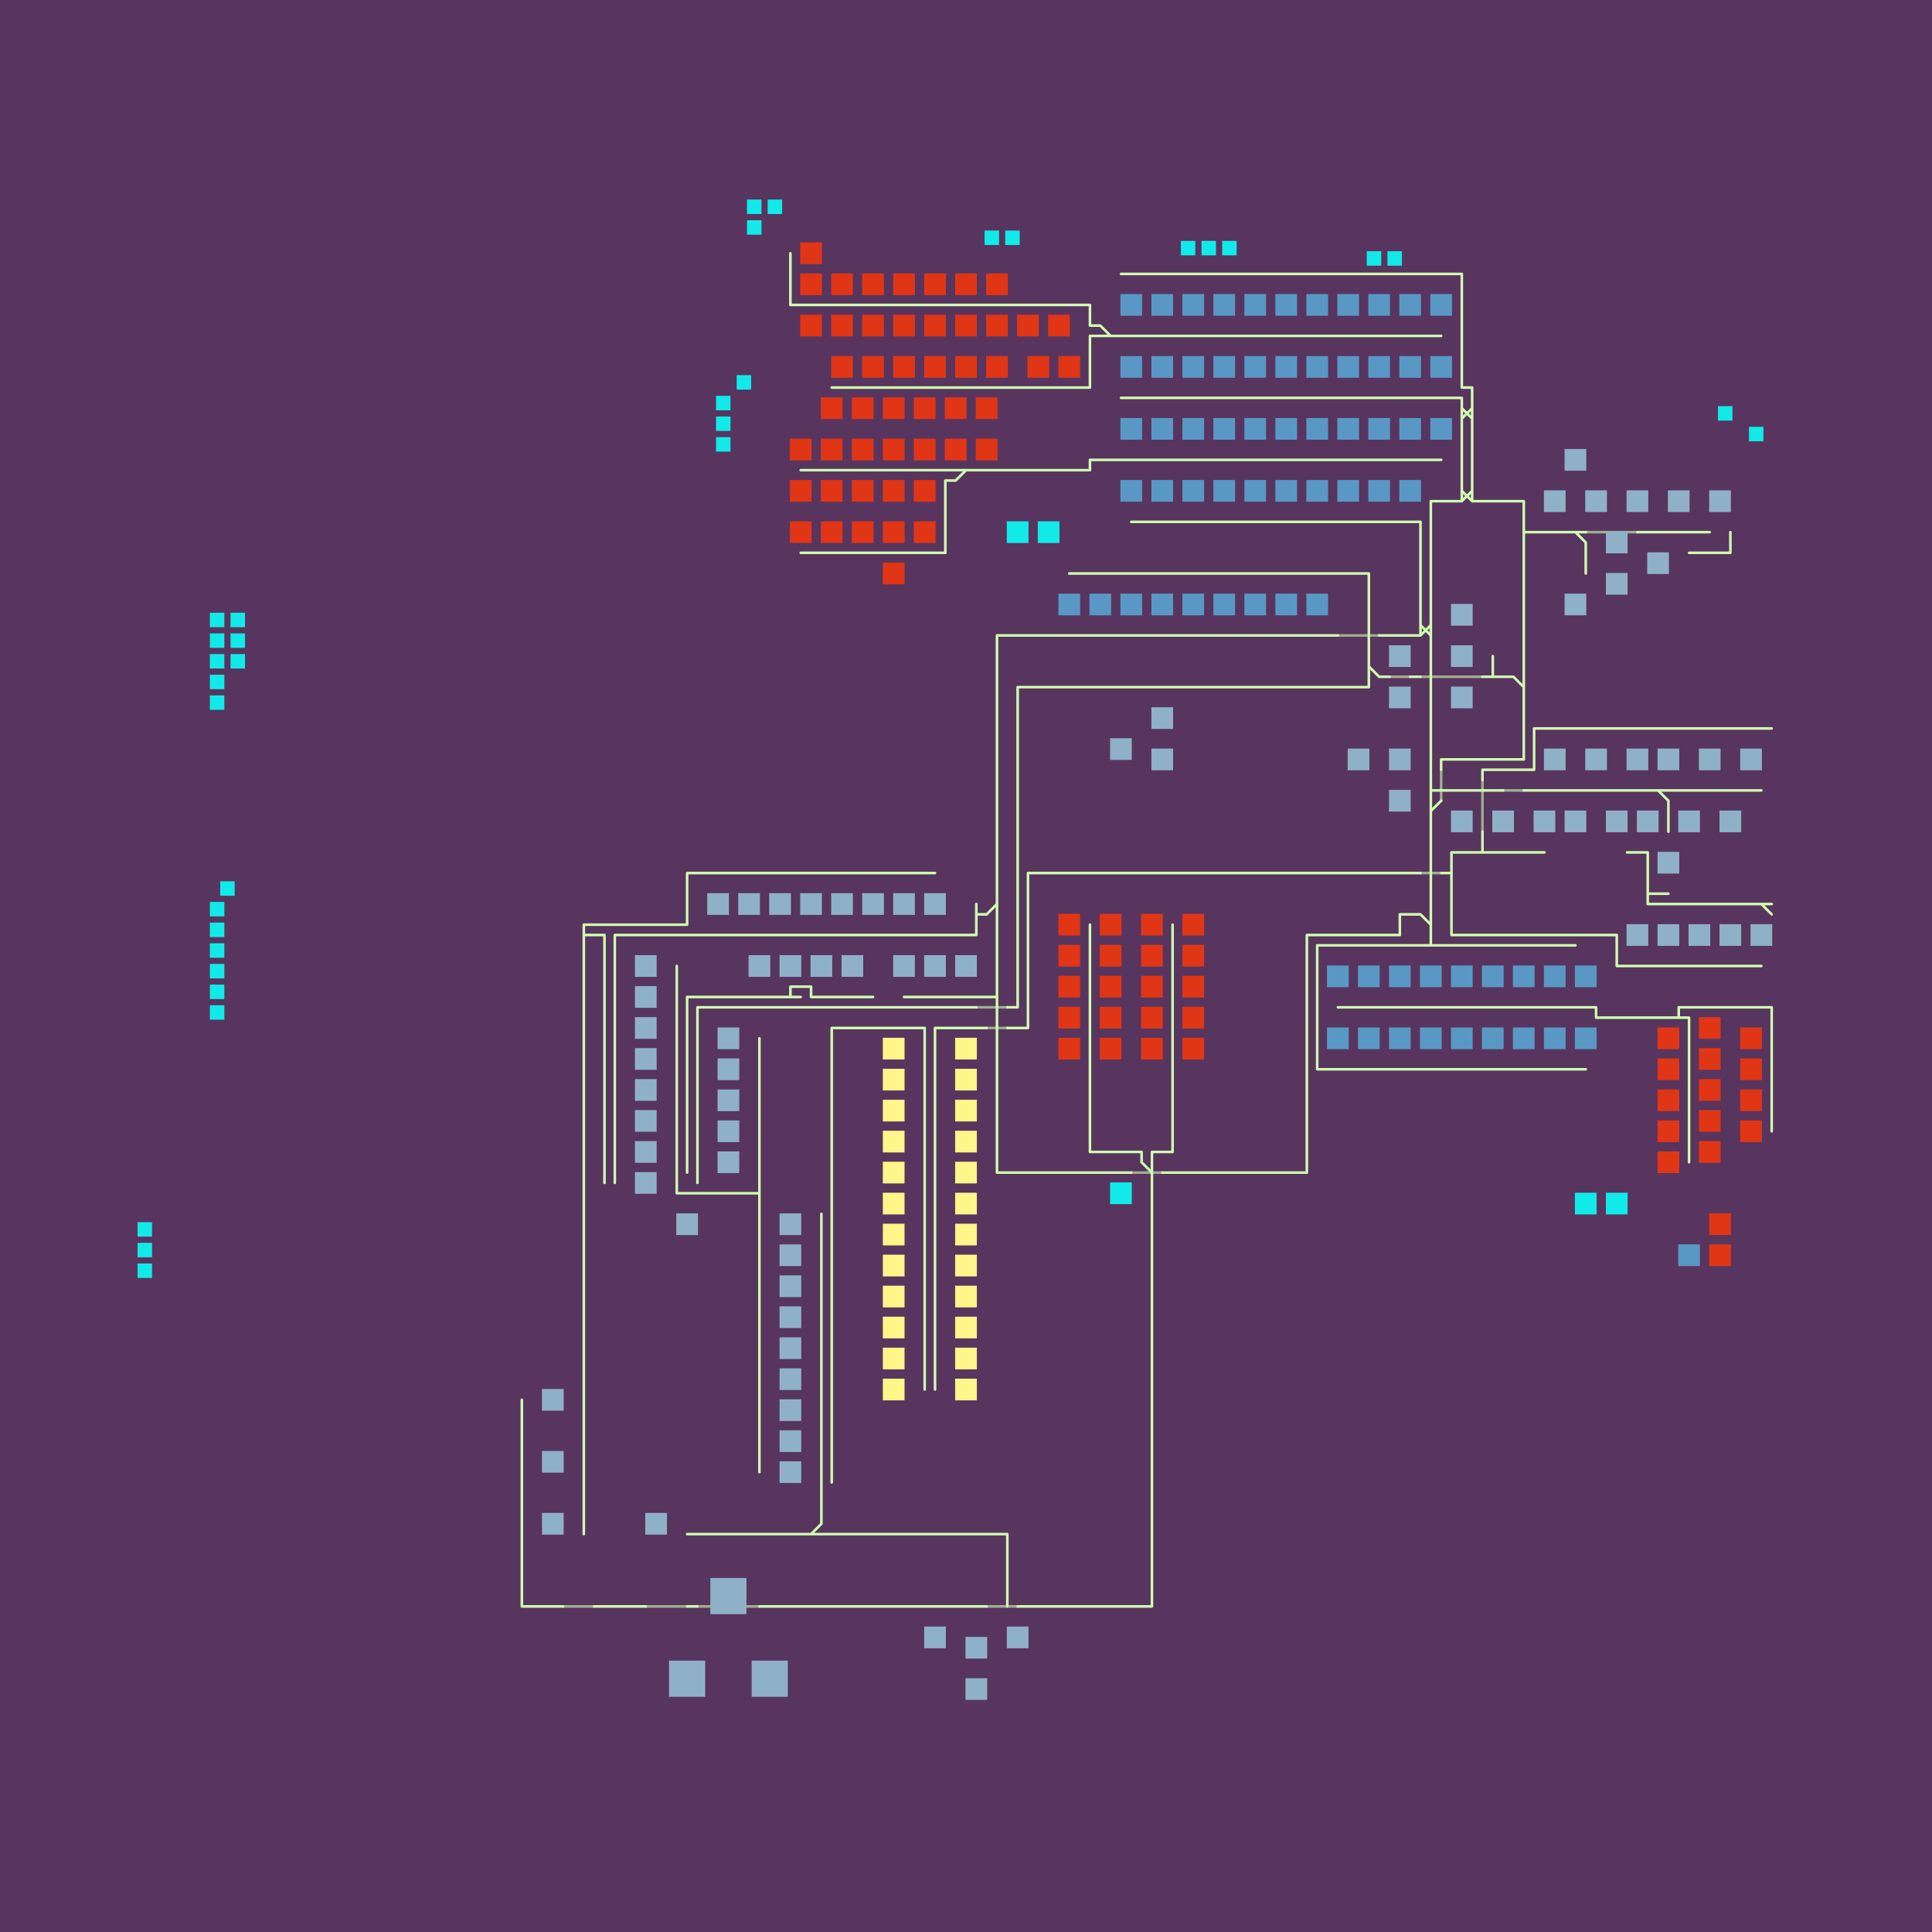 <ns0:svg xmlns:ns0="http://www.w3.org/2000/svg" baseProfile="tiny" height="500.0mm" version="1.2" viewBox="-10.02, -9.3, 187.04, 173.6" width="500.0mm"><ns0:rect fill="#58355e" height="10000" width="10000" x="-100" y="-100" /><ns0:g fill="none" stroke="#cfffb0" stroke-linecap="round" stroke-width="0.25"><ns0:path d="M66.5 8.5 66.5 9.5M66.5 10.5 66.5 11.5M66.5 9.5 66.5 10.5M99.5 10.5 100.5 10.5M98.5 10.5 99.5 10.5M101.5 10.5 102.5 10.5M100.5 10.5 101.5 10.5M103.5 10.5 104.5 10.5M102.5 10.5 103.5 10.5M105.5 10.5 106.5 10.5M104.5 10.5 105.5 10.5M107.5 10.5 108.5 10.5M106.5 10.5 107.5 10.5M109.5 10.5 110.5 10.5M108.5 10.5 109.5 10.5M111.5 10.5 112.5 10.5M110.5 10.5 111.5 10.5M113.5 10.5 114.5 10.5M112.5 10.5 113.5 10.5M115.5 10.5 116.5 10.5M114.5 10.5 115.5 10.5M117.5 10.5 118.5 10.5M116.5 10.5 117.5 10.5M119.5 10.5 120.5 10.5M118.5 10.5 119.5 10.5M121.5 10.5 122.5 10.5M120.5 10.5 121.5 10.5M123.5 10.5 124.5 10.5M122.5 10.5 123.5 10.5M125.5 10.5 126.5 10.5M124.5 10.5 125.5 10.5M127.5 10.5 128.5 10.5M126.5 10.5 127.5 10.5M129.5 10.5 130.5 10.5M128.5 10.5 129.5 10.5M131.5 10.5 131.5 11.5M130.5 10.5 131.5 10.5M66.5 12.5 66.5 13.5M66.5 11.5 66.5 12.5M131.5 12.5 131.5 13.5M131.5 11.5 131.5 12.5M66.5 13.5 67.5 13.5M67.5 13.5 68.5 13.5M68.5 13.5 69.5 13.5M69.5 13.5 70.5 13.5M70.5 13.5 71.5 13.5M71.5 13.5 72.5 13.5M72.5 13.5 73.5 13.5M73.5 13.5 74.5 13.5M74.5 13.5 75.5 13.5M75.5 13.5 76.5 13.5M76.5 13.5 77.5 13.5M77.5 13.5 78.5 13.5M78.5 13.5 79.5 13.5M79.5 13.5 80.5 13.5M80.5 13.5 81.5 13.5M81.5 13.5 82.5 13.5M82.5 13.5 83.5 13.5M83.5 13.5 84.5 13.5M84.5 13.5 85.5 13.5M85.5 13.5 86.5 13.5M86.5 13.5 87.5 13.5M87.5 13.5 88.5 13.5M88.5 13.5 89.5 13.5M89.5 13.5 90.5 13.5M90.5 13.5 91.5 13.5M91.5 13.5 92.5 13.5M93.5 13.5 94.5 13.5M92.5 13.5 93.5 13.5M95.5 14.5 95.5 15.5M95.5 13.5 95.5 14.5M94.5 13.5 95.5 13.5M131.5 14.5 131.5 15.5M131.5 13.5 131.5 14.5M97.5 16.5 98.5 16.5M99.5 16.5 100.5 16.5M98.5 16.5 99.5 16.5M101.5 16.5 102.5 16.5M100.5 16.5 101.5 16.5M103.5 16.5 104.5 16.5M102.5 16.5 103.5 16.5M104.5 16.5 105.5 16.5M105.5 16.5 106.5 16.5M107.5 16.5 108.5 16.5M106.5 16.5 107.5 16.5M109.5 16.5 110.5 16.5M108.5 16.5 109.5 16.5M111.5 16.5 112.5 16.5M110.5 16.5 111.5 16.5M113.5 16.5 114.5 16.5M112.5 16.5 113.5 16.5M115.5 16.5 116.5 16.5M114.5 16.5 115.5 16.5M117.5 16.5 118.5 16.5M116.5 16.5 117.5 16.5M119.5 16.5 120.5 16.5M118.5 16.5 119.5 16.5M121.5 16.5 122.5 16.5M120.5 16.5 121.5 16.5M123.5 16.5 124.5 16.5M122.5 16.5 123.5 16.5M125.5 16.5 126.5 16.5M124.5 16.5 125.5 16.5M127.5 16.5 128.5 16.5M126.5 16.5 127.5 16.5M128.5 16.5 129.5 16.5M131.5 16.5 131.5 17.5M131.5 15.5 131.5 16.5M95.5 17.5 95.5 16.5M95.5 18.5 95.5 17.5M131.5 18.5 131.5 19.5M131.5 17.5 131.5 18.5M95.5 19.5 95.5 18.5M95.5 20.5 95.5 19.5M131.5 20.5 131.5 21.5M131.5 19.5 131.5 20.5M70.5 21.5 71.5 21.5M71.5 21.5 72.5 21.5M72.5 21.5 73.5 21.5M73.5 21.5 74.5 21.5M74.5 21.5 75.5 21.5M75.5 21.5 76.5 21.5M76.5 21.5 77.5 21.5M77.5 21.5 78.5 21.5M78.5 21.5 79.5 21.5M79.5 21.5 80.5 21.5M80.5 21.5 81.5 21.5M81.5 21.5 82.5 21.5M82.5 21.5 83.5 21.5M83.5 21.5 84.5 21.5M84.5 21.5 85.5 21.5M85.5 21.5 86.5 21.5M86.5 21.5 87.5 21.5M87.5 21.5 88.5 21.5M88.5 21.5 89.5 21.5M89.5 21.5 90.5 21.5M90.5 21.5 91.5 21.5M91.5 21.5 92.5 21.5M92.5 21.5 93.5 21.5M93.5 21.5 94.5 21.5M95.5 21.5 95.5 20.5M94.5 21.5 95.5 21.5M99.5 22.5 100.5 22.5M98.5 22.5 99.5 22.5M101.5 22.5 102.5 22.5M100.5 22.5 101.5 22.5M103.5 22.5 104.5 22.5M102.5 22.5 103.5 22.5M105.5 22.5 106.5 22.5M104.5 22.5 105.5 22.5M107.5 22.5 108.5 22.5M106.5 22.5 107.5 22.5M108.5 22.5 109.5 22.5M109.5 22.5 110.5 22.5M110.5 22.5 111.5 22.5M111.5 22.5 112.5 22.5M112.5 22.5 113.5 22.5M113.5 22.5 114.5 22.5M114.5 22.5 115.5 22.5M115.5 22.5 116.5 22.5M116.5 22.5 117.5 22.5M117.5 22.5 118.5 22.5M118.5 22.5 119.5 22.5M119.5 22.5 120.5 22.5M120.5 22.5 121.5 22.5M121.5 22.5 122.5 22.5M122.5 22.5 123.5 22.5M123.5 22.5 124.5 22.5M125.5 22.5 126.5 22.5M124.5 22.5 125.5 22.5M127.5 22.5 128.5 22.5M126.5 22.5 127.5 22.5M129.5 22.5 130.5 22.5M128.5 22.5 129.5 22.5M130.5 22.5 131.5 22.5M131.5 21.5 132.5 21.5M132.5 21.5 132.5 22.5M131.5 24.5 131.5 25.5M132.5 24.5 132.5 25.5M131.5 26.5 131.5 27.5M131.5 25.5 131.5 26.5M132.5 26.5 132.5 27.5M132.5 25.5 132.5 26.5M95.5 28.5 96.5 28.5M97.5 28.5 98.5 28.5M96.5 28.5 97.5 28.5M99.5 28.5 100.5 28.5M98.5 28.5 99.5 28.5M101.5 28.5 102.5 28.5M100.5 28.5 101.5 28.5M103.5 28.5 104.5 28.5M102.5 28.5 103.5 28.5M105.5 28.5 106.5 28.5M104.5 28.5 105.5 28.5M107.5 28.5 108.5 28.5M106.5 28.5 107.5 28.5M109.5 28.5 110.5 28.5M108.5 28.5 109.5 28.5M111.5 28.5 112.5 28.5M110.5 28.5 111.5 28.5M113.5 28.5 114.5 28.5M112.5 28.5 113.5 28.5M115.5 28.5 116.5 28.5M114.5 28.5 115.5 28.5M117.5 28.5 118.5 28.5M116.5 28.5 117.5 28.5M119.5 28.5 120.5 28.5M118.5 28.5 119.5 28.5M121.5 28.5 122.5 28.5M120.5 28.5 121.5 28.5M123.5 28.5 124.5 28.5M122.5 28.5 123.5 28.5M125.5 28.5 126.5 28.5M124.5 28.5 125.5 28.5M127.5 28.5 128.5 28.5M126.5 28.5 127.5 28.5M128.5 28.5 129.5 28.5M131.5 28.5 131.5 29.5M131.5 27.5 131.5 28.5M132.5 28.5 132.5 29.5M132.5 27.5 132.5 28.5M67.5 29.5 68.5 29.5M68.5 29.5 69.5 29.5M69.5 29.5 70.5 29.5M70.5 29.5 71.5 29.5M71.5 29.5 72.5 29.5M72.5 29.5 73.5 29.5M73.5 29.5 74.5 29.5M74.5 29.5 75.5 29.5M75.5 29.5 76.5 29.5M76.5 29.5 77.5 29.5M77.5 29.5 78.5 29.5M78.5 29.5 79.5 29.5M79.5 29.5 80.5 29.5M80.5 29.5 81.5 29.5M83.5 29.5 84.5 29.5M84.5 29.5 85.5 29.5M85.5 29.5 86.5 29.5M87.5 29.5 88.5 29.5M86.5 29.5 87.5 29.5M89.5 29.5 90.5 29.5M88.5 29.5 89.5 29.5M91.5 29.5 92.5 29.5M90.5 29.5 91.5 29.5M93.5 29.5 94.5 29.5M92.5 29.5 93.5 29.5M95.5 29.5 95.5 28.5M94.5 29.5 95.5 29.5M131.5 29.5 131.5 30.5M132.5 29.5 132.5 30.5M81.5 31.5 81.5 30.5M81.5 32.5 81.5 31.5M128.5 32.5 128.5 33.5M129.5 32.5 128.5 32.5M130.5 32.5 129.5 32.5M131.5 32.5 130.5 32.5M133.5 32.5 134.5 32.5M132.5 32.5 133.5 32.5M135.5 32.5 136.5 32.5M134.5 32.5 135.5 32.5M136.5 32.5 137.5 32.5M137.5 32.5 137.5 33.5M81.5 33.5 81.5 32.5M81.5 34.5 81.5 33.5M99.5 34.5 100.5 34.5M101.5 34.5 102.5 34.5M100.5 34.5 101.5 34.5M103.5 34.5 104.5 34.5M102.5 34.5 103.5 34.5M105.5 34.5 106.5 34.5M104.5 34.5 105.5 34.5M107.5 34.5 108.5 34.5M106.5 34.5 107.5 34.5M109.5 34.5 110.5 34.5M108.5 34.5 109.5 34.5M111.5 34.5 112.5 34.5M110.5 34.5 111.5 34.5M113.5 34.5 114.5 34.5M112.5 34.5 113.5 34.5M115.5 34.5 116.5 34.5M114.5 34.5 115.5 34.5M117.5 34.5 118.5 34.5M116.5 34.5 117.5 34.5M119.5 34.5 120.5 34.5M118.5 34.5 119.5 34.5M121.5 34.5 122.5 34.5M120.5 34.5 121.5 34.5M123.5 34.5 124.5 34.5M122.5 34.5 123.5 34.5M125.5 34.5 126.5 34.5M124.5 34.5 125.5 34.5M127.5 34.5 127.5 35.5M126.5 34.5 127.5 34.5M128.5 33.5 128.5 34.5M128.5 34.5 128.5 35.5M137.5 34.5 137.5 35.5M137.5 33.5 137.5 34.5M81.5 35.5 81.5 34.5M81.5 36.5 81.5 35.5M127.5 36.5 127.5 37.5M127.5 35.5 127.5 36.5M128.5 36.5 128.5 37.5M128.5 35.5 128.5 36.5M137.5 35.5 138.5 35.5M137.5 36.5 137.5 35.5M139.5 35.5 140.5 35.5M138.5 35.5 139.5 35.5M140.5 35.5 141.5 35.5M143.5 36.5 143.5 37.5M149.5 35.5 150.5 35.5M148.5 35.5 149.5 35.5M151.5 35.5 152.5 35.5M150.5 35.5 151.5 35.5M153.5 35.5 154.5 35.5M152.5 35.5 153.5 35.5M154.5 35.5 155.5 35.5M157.5 36.5 157.5 37.5M157.5 35.5 157.5 36.5M67.5 37.5 68.5 37.5M69.5 37.5 70.5 37.5M68.5 37.5 69.5 37.5M71.5 37.5 72.5 37.5M70.5 37.5 71.5 37.5M73.5 37.5 74.5 37.5M72.5 37.5 73.5 37.5M75.5 37.5 76.5 37.5M74.5 37.5 75.5 37.5M77.5 37.5 78.5 37.5M76.5 37.5 77.5 37.5M79.5 37.5 80.5 37.5M78.5 37.5 79.5 37.5M81.5 37.5 81.5 36.5M80.5 37.5 81.5 37.5M127.5 38.5 127.5 39.5M127.5 37.5 127.5 38.5M128.5 38.5 128.5 39.5M128.5 37.5 128.5 38.5M137.5 37.5 137.5 36.5M137.5 38.5 137.5 37.5M143.5 38.5 143.5 39.5M143.5 37.5 143.5 38.5M154.5 37.5 153.5 37.5M155.5 37.5 154.5 37.5M156.5 37.5 155.5 37.5M157.5 37.5 156.5 37.5M93.5 39.5 94.5 39.5M94.5 39.5 95.5 39.5M95.5 39.5 96.5 39.5M96.5 39.5 97.5 39.5M97.5 39.5 98.5 39.5M98.5 39.5 99.5 39.5M99.5 39.5 100.5 39.5M100.5 39.5 101.5 39.5M101.5 39.5 102.5 39.5M102.5 39.5 103.5 39.5M103.5 39.5 104.5 39.5M104.5 39.5 105.5 39.5M105.5 39.5 106.5 39.5M106.5 39.5 107.5 39.5M107.5 39.5 108.5 39.5M108.5 39.5 109.5 39.5M109.5 39.5 110.5 39.5M110.5 39.5 111.5 39.5M111.5 39.5 112.5 39.5M112.5 39.5 113.5 39.5M113.5 39.5 114.5 39.5M114.5 39.5 115.5 39.5M115.5 39.5 116.5 39.5M116.5 39.5 117.5 39.5M117.5 39.5 118.5 39.5M119.5 39.5 120.5 39.5M118.5 39.5 119.5 39.5M121.5 39.5 122.5 39.5M120.5 39.5 121.5 39.5M122.5 40.5 122.5 41.5M122.5 39.5 122.5 40.5M127.5 40.5 127.5 41.5M127.5 39.5 127.5 40.5M128.5 39.5 128.5 40.5M128.5 40.5 128.5 41.5M137.5 39.5 137.5 38.5M137.5 40.5 137.5 39.5M122.5 42.5 122.5 43.5M122.5 41.5 122.5 42.5M127.5 42.5 127.5 43.5M127.5 41.5 127.5 42.5M128.5 41.5 128.5 42.5M128.5 42.5 128.5 43.5M137.5 41.5 137.5 40.5M137.5 42.5 137.5 41.5M122.5 44.5 122.5 45.5M122.5 43.5 122.5 44.5M137.5 43.5 137.5 42.5M137.5 44.5 137.5 43.5M87.5 45.5 86.5 45.5M86.5 45.5 86.5 46.5M86.5 46.5 86.5 47.5M88.5 45.5 87.5 45.5M89.5 45.5 88.5 45.5M90.5 45.5 89.5 45.5M91.5 45.5 90.5 45.5M92.5 45.5 91.5 45.5M93.5 45.5 92.5 45.5M94.5 45.5 93.5 45.5M95.5 45.5 94.5 45.5M96.5 45.5 95.5 45.5M97.5 45.5 96.5 45.5M98.5 45.5 97.5 45.5M99.5 45.5 98.5 45.5M100.5 45.5 99.5 45.5M101.5 45.5 100.5 45.5M102.5 45.5 101.5 45.5M103.5 45.5 102.5 45.5M104.5 45.5 103.5 45.5M105.5 45.5 104.5 45.5M106.5 45.5 105.5 45.5M107.5 45.5 106.5 45.5M108.5 45.5 107.5 45.5M109.5 45.5 108.5 45.5M110.5 45.5 109.5 45.5M111.5 45.5 110.5 45.5M112.5 45.5 111.5 45.5M113.5 45.5 112.5 45.5M114.5 45.5 113.5 45.5M115.5 45.5 114.5 45.5M116.5 45.5 115.5 45.5M117.5 45.5 116.5 45.5M118.5 45.5 117.5 45.5M119.5 45.5 118.5 45.5M122.5 46.5 122.5 47.5M122.5 45.5 122.5 46.5M124.5 45.5 123.5 45.5M125.5 45.5 124.5 45.5M126.5 45.5 125.5 45.5M127.5 45.5 126.5 45.5M128.5 45.5 128.5 46.5M128.5 46.5 128.5 47.5M137.5 45.5 137.5 44.5M137.5 46.5 137.5 45.5M86.5 47.5 86.5 48.5M86.5 48.5 86.5 49.5M128.5 47.5 128.5 48.5M128.5 48.5 128.5 49.5M134.5 48.5 134.5 47.5M137.5 47.5 137.5 46.5M137.5 48.5 137.5 47.5M86.5 49.5 86.5 50.5M86.5 50.5 86.5 51.5M88.5 50.5 88.5 51.5M89.5 50.5 88.5 50.5M90.5 50.5 89.5 50.5M91.5 50.5 90.5 50.5M92.5 50.5 91.5 50.5M93.5 50.5 92.5 50.5M94.5 50.5 93.5 50.5M95.5 50.5 94.5 50.5M96.5 50.5 95.5 50.5M97.5 50.5 96.5 50.5M98.5 50.5 97.5 50.5M99.5 50.5 98.5 50.5M100.5 50.5 99.5 50.5M101.5 50.5 100.5 50.5M102.5 50.5 101.5 50.5M103.5 50.5 102.5 50.5M104.5 50.5 103.5 50.5M105.5 50.5 104.5 50.5M106.5 50.5 105.5 50.5M107.5 50.5 106.5 50.5M108.5 50.5 107.5 50.5M109.5 50.5 108.5 50.5M110.5 50.5 109.5 50.5M111.5 50.5 110.5 50.5M112.5 50.5 111.5 50.5M113.5 50.5 112.5 50.5M114.5 50.5 113.5 50.5M115.5 50.5 114.5 50.5M116.5 50.5 115.5 50.5M117.5 50.5 116.5 50.5M118.5 50.5 117.5 50.5M119.5 50.5 118.5 50.5M120.5 50.5 119.5 50.5M121.5 50.5 120.5 50.5M123.5 49.5 124.5 49.5M122.5 49.5 122.5 50.5M122.5 50.5 121.5 50.5M126.5 49.5 127.5 49.5M128.5 49.5 128.5 50.5M128.5 50.5 128.5 51.5M133.5 49.5 134.5 49.5M134.5 49.5 134.5 48.5M135.5 49.5 134.5 49.5M136.5 49.5 135.5 49.5M137.5 49.5 137.5 48.5M86.5 51.5 86.5 52.5M86.5 52.5 86.5 53.5M88.5 52.5 88.5 53.5M88.5 51.5 88.5 52.5M128.5 51.5 128.5 52.5M128.5 52.5 128.5 53.5M137.5 52.5 137.5 51.5M86.5 53.5 86.5 54.5M86.5 54.5 86.5 55.5M88.5 54.5 88.5 55.5M88.5 53.5 88.5 54.5M128.5 53.5 128.5 54.5M128.5 54.5 128.5 55.5M137.5 53.5 137.5 52.5M137.5 54.5 137.5 53.5M138.5 54.5 138.5 55.5M139.5 54.5 138.5 54.5M140.5 54.5 139.5 54.5M141.5 54.5 140.5 54.5M142.5 54.5 141.5 54.5M143.5 54.5 142.5 54.5M144.5 54.5 143.5 54.5M145.5 54.5 144.5 54.5M146.5 54.5 145.5 54.5M147.5 54.5 146.5 54.5M149.5 54.5 148.5 54.5M148.5 54.5 147.5 54.5M151.5 54.5 150.5 54.5M150.5 54.5 149.5 54.5M153.5 54.5 152.5 54.5M152.5 54.5 151.5 54.5M155.5 54.5 154.5 54.5M154.5 54.5 153.5 54.5M157.5 54.5 156.5 54.5M156.5 54.5 155.5 54.5M159.5 54.5 158.5 54.5M158.5 54.5 157.5 54.5M161.5 54.5 160.5 54.5M160.5 54.5 159.5 54.5M86.5 55.5 86.5 56.5M86.5 56.5 86.5 57.5M88.5 56.5 88.5 57.5M88.5 55.5 88.5 56.5M128.5 55.5 128.5 56.5M128.5 56.5 128.5 57.5M137.5 55.5 137.5 54.5M137.5 56.5 137.5 55.5M138.5 55.5 138.5 56.5M138.5 56.5 138.5 57.5M86.5 57.5 86.5 58.5M86.5 58.5 86.5 59.5M88.5 58.5 88.5 59.5M88.5 57.5 88.5 58.5M129.5 57.5 130.5 57.5M129.5 58.5 129.5 57.5M128.5 57.5 128.5 58.5M128.5 58.5 128.5 59.5M131.5 57.5 132.5 57.5M130.5 57.5 131.5 57.5M133.5 57.5 134.5 57.5M132.5 57.5 133.5 57.5M133.5 58.5 133.5 59.5M135.5 57.5 136.5 57.5M134.5 57.5 135.5 57.5M135.5 58.5 134.5 58.5M134.5 58.5 133.5 58.5M137.5 57.5 137.5 56.5M136.5 57.5 137.5 57.5M137.5 58.5 136.5 58.5M136.5 58.5 135.5 58.5M138.5 58.5 137.5 58.5M138.5 57.5 138.5 58.5M86.5 59.5 86.5 60.5M86.5 60.5 86.5 61.5M88.5 60.5 88.5 61.5M88.5 59.5 88.5 60.5M129.5 60.5 130.5 60.5M128.5 60.5 129.5 60.5M128.5 59.5 128.5 60.5M131.5 60.5 132.5 60.5M130.5 60.5 131.5 60.5M133.5 60.5 134.5 60.5M132.5 60.5 133.5 60.5M134.5 60.5 135.5 60.5M137.5 60.5 138.5 60.5M139.5 60.5 140.5 60.5M138.5 60.5 139.5 60.5M141.5 60.5 142.5 60.5M140.5 60.5 141.5 60.5M143.5 60.5 144.5 60.5M142.5 60.5 143.5 60.5M145.5 60.5 146.5 60.5M144.5 60.5 145.5 60.5M147.5 60.5 148.5 60.5M146.5 60.5 147.5 60.5M148.5 60.5 149.5 60.5M151.5 60.5 152.5 60.5M153.5 60.5 154.5 60.5M152.5 60.5 153.5 60.5M155.5 60.5 156.5 60.5M154.5 60.5 155.5 60.5M157.5 60.5 158.5 60.5M156.5 60.5 157.5 60.5M159.5 60.5 160.5 60.5M158.5 60.5 159.5 60.5M86.5 61.5 86.5 62.5M86.5 62.5 86.5 63.5M88.5 62.5 88.5 63.5M88.5 61.5 88.5 62.5M128.5 61.5 128.5 60.5M151.5 61.5 151.5 62.5M151.5 62.5 151.5 63.5M86.5 63.5 86.5 64.5M86.5 64.5 86.5 65.5M88.5 64.5 88.5 65.5M88.5 63.5 88.5 64.5M128.5 64.5 128.5 63.5M133.5 64.5 133.5 65.5M151.5 63.5 151.5 64.5M86.5 65.5 86.5 66.5M86.5 66.5 86.5 67.5M88.5 66.5 88.5 67.5M88.5 65.5 88.5 66.5M128.5 66.5 128.5 65.5M128.5 65.5 128.5 64.5M130.5 66.5 130.5 67.5M131.5 66.5 130.5 66.5M133.5 65.5 133.5 66.5M132.5 66.5 131.5 66.5M133.5 66.5 132.5 66.5M134.5 66.5 133.5 66.5M135.5 66.5 134.5 66.5M136.5 66.5 135.5 66.5M137.5 66.5 136.5 66.5M138.5 66.5 137.5 66.5M139.5 66.5 138.5 66.5M147.5 66.5 148.5 66.5M149.5 66.5 149.5 67.5M148.5 66.5 149.5 66.5M56.5 68.5 56.5 69.5M57.5 68.5 56.5 68.5M58.5 68.5 57.5 68.5M59.5 68.5 58.5 68.5M60.5 68.5 59.5 68.5M61.5 68.5 60.5 68.5M62.5 68.5 61.5 68.5M63.5 68.5 62.5 68.5M64.5 68.5 63.5 68.5M65.5 68.5 64.5 68.5M66.5 68.5 65.5 68.5M67.5 68.5 66.5 68.5M68.5 68.5 67.5 68.5M69.5 68.5 68.5 68.5M70.5 68.5 69.5 68.5M71.5 68.5 70.5 68.5M72.5 68.5 71.5 68.5M73.5 68.5 72.5 68.5M74.5 68.5 73.5 68.5M75.5 68.5 74.5 68.5M76.5 68.5 75.5 68.5M77.5 68.5 76.5 68.5M78.5 68.5 77.5 68.5M79.5 68.5 78.5 68.5M80.5 68.5 79.5 68.5M86.5 67.5 86.5 68.5M86.5 68.5 86.5 69.5M88.5 68.5 88.5 69.5M88.5 67.5 88.5 68.5M89.5 68.5 89.5 69.5M90.5 68.5 89.5 68.5M91.5 68.5 90.5 68.5M92.5 68.5 91.5 68.5M93.5 68.5 92.5 68.5M94.5 68.5 93.5 68.5M95.5 68.5 94.5 68.5M96.5 68.5 95.5 68.5M97.5 68.5 96.5 68.5M98.5 68.5 97.5 68.5M99.5 68.5 98.5 68.5M100.5 68.5 99.5 68.5M101.5 68.5 100.5 68.5M102.5 68.5 101.5 68.5M103.5 68.5 102.5 68.5M104.5 68.5 103.5 68.5M105.5 68.5 104.5 68.5M106.5 68.5 105.5 68.5M107.5 68.5 106.5 68.5M108.5 68.5 107.5 68.5M109.5 68.5 108.5 68.5M110.5 68.5 109.5 68.5M111.5 68.5 110.5 68.5M112.5 68.5 111.5 68.5M113.5 68.5 112.5 68.5M114.5 68.5 113.5 68.5M115.5 68.5 114.5 68.5M116.5 68.5 115.5 68.5M117.5 68.5 116.5 68.5M118.5 68.5 117.5 68.5M119.5 68.5 118.5 68.5M120.5 68.5 119.5 68.5M121.5 68.5 120.5 68.5M122.5 68.5 121.5 68.5M123.5 68.5 122.5 68.5M124.5 68.5 123.5 68.5M125.5 68.5 124.5 68.5M127.5 68.5 126.5 68.5M126.5 68.5 125.5 68.5M128.5 68.5 128.5 67.5M128.5 67.5 128.5 66.5M130.5 68.5 129.5 68.5M130.5 67.5 130.5 68.5M149.5 67.5 149.5 68.5M149.5 68.5 149.5 69.5M56.5 70.5 56.5 71.5M56.5 69.5 56.5 70.5M86.5 69.5 86.5 70.5M88.5 70.5 88.5 71.5M88.5 69.5 88.5 70.5M89.5 70.5 89.5 71.5M89.5 69.5 89.5 70.5M128.5 70.5 128.5 69.5M128.5 69.5 128.5 68.5M130.5 69.5 130.5 68.5M130.5 70.5 130.5 69.5M149.5 70.5 149.5 71.5M149.5 69.5 149.5 70.5M150.5 70.5 149.5 70.5M151.5 70.5 150.5 70.5M56.5 72.5 56.5 73.5M56.5 71.5 56.5 72.5M84.5 72.5 84.5 73.5M84.5 71.5 84.5 72.5M85.5 72.5 84.5 72.5M86.5 72.5 86.5 73.5M89.5 72.5 89.5 73.5M89.5 71.5 89.5 72.5M88.5 72.5 88.5 73.5M88.5 71.5 88.5 72.5M125.5 72.5 125.5 73.5M126.5 72.5 125.5 72.5M127.5 72.5 126.5 72.5M128.5 72.5 128.5 71.5M128.5 71.5 128.5 70.5M130.5 71.5 130.5 70.5M130.5 72.5 130.5 71.5M149.5 71.5 150.5 71.5M150.5 71.5 151.5 71.5M151.5 71.5 152.5 71.5M153.5 71.5 154.5 71.5M152.5 71.5 153.5 71.5M155.5 71.5 156.5 71.5M154.5 71.5 155.5 71.5M157.5 71.5 158.5 71.5M156.5 71.5 157.5 71.5M158.5 71.5 159.5 71.5M47.5 74.5 48.5 74.5M46.5 74.5 47.5 74.5M46.5 73.5 46.5 74.5M47.5 73.5 46.5 73.5M48.5 74.5 48.5 75.5M49.5 74.5 49.5 75.5M48.5 73.5 47.5 73.5M49.5 73.5 48.5 73.5M50.5 74.5 49.5 74.5M51.5 74.5 50.5 74.5M50.5 73.5 49.5 73.5M51.5 73.5 50.5 73.5M52.5 74.5 51.5 74.5M53.5 74.5 52.5 74.5M52.5 73.5 51.5 73.5M53.5 73.5 52.5 73.5M54.5 74.5 53.5 74.5M55.5 74.5 54.5 74.5M54.5 73.5 53.5 73.5M55.5 73.5 54.5 73.5M56.5 74.5 55.5 74.5M57.5 74.5 56.5 74.5M56.5 73.5 55.5 73.5M58.5 74.5 57.5 74.5M59.5 74.5 58.5 74.5M60.5 74.5 59.5 74.5M61.5 74.5 60.5 74.5M62.5 74.5 61.5 74.5M63.5 74.5 62.5 74.5M64.5 74.5 63.5 74.5M65.5 74.5 64.5 74.5M66.5 74.5 65.5 74.5M67.5 74.5 66.5 74.5M68.5 74.5 67.5 74.5M69.5 74.5 68.5 74.5M70.5 74.5 69.5 74.5M71.5 74.5 70.5 74.5M72.5 74.5 71.5 74.5M73.5 74.5 72.5 74.5M74.5 74.5 73.5 74.5M75.5 74.5 74.5 74.5M76.5 74.5 75.5 74.5M77.5 74.5 76.5 74.5M78.5 74.5 77.5 74.5M79.5 74.5 78.5 74.5M81.5 74.5 80.5 74.5M80.5 74.5 79.5 74.5M83.5 74.5 82.5 74.5M82.5 74.5 81.5 74.5M84.5 74.5 83.5 74.5M84.5 73.5 84.5 74.5M86.5 73.5 86.5 74.5M86.5 74.5 86.5 75.5M89.5 74.5 89.5 75.5M89.5 73.5 89.5 74.5M88.5 74.5 88.5 75.5M88.5 73.5 88.5 74.5M95.5 73.5 95.5 74.5M95.5 74.5 95.5 75.5M103.5 73.5 103.5 74.5M103.5 74.5 103.5 75.5M116.5 74.5 116.5 75.5M117.5 74.5 116.5 74.5M118.5 74.5 117.5 74.5M119.5 74.5 118.5 74.5M120.5 74.5 119.5 74.5M121.5 74.5 120.5 74.5M122.5 74.5 121.5 74.5M123.5 74.5 122.5 74.5M124.5 74.5 123.5 74.5M125.5 74.5 124.5 74.5M125.5 73.5 125.5 74.5M130.5 73.5 130.5 72.5M130.5 74.5 130.5 73.5M131.5 74.5 130.5 74.5M133.5 74.5 132.5 74.5M132.5 74.5 131.5 74.5M135.5 74.5 134.5 74.5M134.5 74.5 133.5 74.5M137.5 74.5 136.5 74.5M136.5 74.5 135.5 74.5M139.5 74.5 138.5 74.5M138.5 74.5 137.5 74.5M141.5 74.5 140.5 74.5M140.5 74.5 139.5 74.5M143.5 74.5 142.5 74.5M142.5 74.5 141.5 74.5M145.5 74.5 144.5 74.5M144.5 74.5 143.5 74.5M146.5 74.5 145.5 74.5M46.5 75.5 46.5 74.5M46.5 76.5 46.5 75.5M48.5 75.5 48.5 76.5M48.5 76.5 48.5 77.5M49.5 76.5 49.5 77.5M49.5 75.5 49.5 76.5M86.5 75.5 86.5 76.5M86.5 76.5 86.5 77.5M89.5 76.5 89.5 77.5M89.5 75.5 89.5 76.5M88.5 76.5 88.5 77.5M88.5 75.5 88.5 76.5M95.5 75.5 95.5 76.5M95.5 76.5 95.5 77.5M103.5 76.5 103.5 77.5M103.5 75.5 103.5 76.5M117.5 75.5 118.5 75.5M117.5 76.5 117.5 75.5M116.5 76.5 116.5 77.5M116.5 75.5 116.5 76.5M119.5 75.5 120.5 75.5M118.5 75.5 119.5 75.5M121.5 75.5 122.5 75.5M120.5 75.5 121.5 75.5M123.5 75.5 124.5 75.5M122.5 75.5 123.5 75.5M125.5 75.5 126.5 75.5M124.5 75.5 125.5 75.5M127.5 75.5 128.5 75.5M126.5 75.5 127.5 75.5M129.5 75.5 128.5 75.5M128.5 75.5 128.5 74.5M130.5 75.5 129.5 75.5M131.5 75.5 130.5 75.5M132.5 75.5 131.5 75.5M133.5 75.5 132.5 75.5M134.5 75.5 133.5 75.5M135.5 75.5 134.5 75.5M136.5 75.5 135.5 75.5M137.5 75.5 136.5 75.5M138.5 75.5 137.5 75.5M139.5 75.5 138.5 75.5M140.5 75.5 139.5 75.5M141.5 75.5 140.5 75.5M142.5 75.5 141.5 75.5M146.5 75.5 146.5 74.5M146.5 76.5 146.5 75.5M46.5 77.5 46.5 76.5M46.5 78.5 46.5 77.5M48.5 77.5 48.5 78.5M48.5 78.5 48.5 79.5M49.5 78.5 49.5 79.5M49.5 77.5 49.5 78.5M55.5 77.5 55.5 78.5M55.5 78.5 55.5 79.5M86.5 77.5 86.5 78.5M86.5 78.5 86.5 79.5M89.5 78.5 89.5 79.5M89.5 77.5 89.5 78.5M88.5 78.5 88.5 79.5M88.5 77.5 88.5 78.5M95.5 78.5 95.5 79.5M95.5 77.5 95.5 78.5M103.5 78.5 103.5 79.5M103.5 77.5 103.5 78.5M117.5 77.5 117.5 76.5M117.5 78.5 117.5 77.5M116.5 78.5 116.5 79.5M116.5 77.5 116.5 78.5M147.5 77.5 146.5 77.5M146.5 77.5 146.5 76.5M148.5 77.5 147.5 77.5M149.5 77.5 148.5 77.5M150.5 77.5 149.5 77.5M151.5 77.5 150.5 77.5M152.5 77.5 151.5 77.5M153.5 77.5 152.5 77.5M154.5 77.5 153.5 77.5M155.5 77.5 154.5 77.5M156.5 77.5 155.5 77.5M157.5 77.5 156.5 77.5M158.5 77.5 157.5 77.5M159.5 77.5 158.5 77.5M160.5 77.5 159.5 77.5M46.5 79.5 46.5 78.5M46.5 80.5 46.5 79.5M48.5 79.5 48.5 80.5M49.5 80.5 49.5 81.5M49.5 79.5 49.5 80.5M48.5 80.5 48.5 81.5M55.5 79.5 55.5 80.5M55.5 80.5 55.5 81.5M56.5 80.5 56.5 81.5M57.5 80.5 56.5 80.5M58.5 80.5 57.5 80.5M59.5 80.5 58.5 80.5M60.5 80.5 59.5 80.5M61.5 80.5 60.5 80.5M62.5 80.5 61.5 80.5M63.5 80.5 62.5 80.5M64.5 80.5 63.5 80.5M65.5 80.5 64.5 80.5M66.5 79.5 66.5 80.5M67.5 79.5 66.5 79.5M66.5 80.5 65.5 80.5M67.5 80.5 66.5 80.5M68.5 79.5 67.5 79.5M68.5 80.5 68.5 79.5M69.5 80.5 68.5 80.5M70.5 80.5 69.5 80.5M71.5 80.5 70.5 80.5M72.5 80.5 71.5 80.5M73.5 80.5 72.5 80.5M74.5 80.5 73.5 80.5M78.5 80.5 77.5 80.5M79.5 80.5 78.5 80.5M80.5 80.5 79.5 80.5M81.5 80.5 80.5 80.5M83.5 80.5 82.5 80.5M82.5 80.5 81.5 80.5M84.5 80.5 83.5 80.5M85.5 80.5 84.5 80.5M86.5 80.5 85.5 80.5M86.5 79.5 86.5 80.5M89.5 80.5 89.5 81.5M89.5 79.5 89.5 80.5M88.5 80.5 88.5 81.5M88.5 79.5 88.5 80.5M95.5 80.5 95.5 81.5M95.5 79.5 95.5 80.5M103.5 80.5 103.5 81.5M103.5 79.5 103.5 80.5M117.5 79.5 117.5 78.5M117.5 80.5 117.5 79.5M116.5 80.5 116.5 81.5M116.5 79.5 116.5 80.5M46.5 82.5 46.5 81.5M46.5 81.5 46.5 80.5M49.5 82.5 49.5 83.5M49.5 81.5 49.5 82.5M48.5 82.5 48.5 83.5M48.5 81.5 48.5 82.5M55.5 82.5 55.5 83.5M55.5 81.5 55.5 82.5M57.5 82.5 57.5 83.5M57.5 81.5 57.5 82.5M56.5 82.5 56.5 83.5M56.5 81.5 56.5 82.5M58.5 81.5 57.5 81.5M59.5 81.5 58.5 81.5M60.5 81.5 59.5 81.5M61.5 81.5 60.5 81.5M62.5 81.5 61.5 81.5M63.5 81.5 62.5 81.5M64.5 81.5 63.5 81.5M65.5 81.5 64.5 81.5M66.5 81.5 65.5 81.5M67.5 81.5 66.5 81.5M68.5 81.5 67.5 81.5M69.5 81.5 68.5 81.5M70.5 81.5 69.5 81.5M71.5 81.5 70.5 81.5M72.5 81.5 71.5 81.5M73.5 81.5 72.5 81.5M74.5 81.5 73.5 81.5M75.5 81.5 74.5 81.5M76.5 81.5 75.5 81.5M77.5 81.5 76.5 81.5M78.5 81.5 77.5 81.5M79.5 81.5 78.5 81.5M80.5 81.5 79.5 81.5M81.5 81.5 80.5 81.5M82.5 81.5 81.5 81.5M83.5 81.5 82.5 81.5M84.5 81.5 83.5 81.5M86.5 81.5 86.5 80.5M86.5 82.5 86.5 81.5M89.5 82.5 89.5 83.5M89.5 81.5 89.5 82.5M88.5 81.5 87.5 81.5M95.5 82.5 95.5 83.5M95.5 81.5 95.5 82.5M103.5 82.5 103.5 83.5M103.5 81.5 103.5 82.5M117.5 81.5 117.5 80.5M117.5 82.5 117.5 81.5M116.5 82.5 116.5 83.5M116.5 81.5 116.5 82.5M121.5 81.5 120.5 81.5M120.5 81.5 119.5 81.5M123.5 81.5 122.5 81.5M122.5 81.5 121.5 81.5M125.5 81.5 124.5 81.5M124.5 81.5 123.5 81.5M127.5 81.5 126.5 81.5M126.5 81.5 125.5 81.5M129.5 81.5 128.5 81.5M128.5 81.5 127.5 81.5M131.5 81.5 130.5 81.5M130.5 81.5 129.5 81.5M133.5 81.5 132.5 81.5M132.5 81.5 131.5 81.5M135.5 81.5 134.5 81.5M134.5 81.5 133.5 81.5M137.5 81.5 136.5 81.5M136.5 81.5 135.5 81.5M139.5 81.5 138.5 81.5M138.5 81.5 137.5 81.5M141.5 81.5 140.5 81.5M140.5 81.5 139.5 81.5M143.5 81.5 142.5 81.5M142.5 81.5 141.5 81.5M144.5 82.5 144.5 81.5M144.5 81.5 143.5 81.5M145.5 82.5 144.5 82.5M146.5 82.5 145.5 82.5M147.5 82.5 146.5 82.5M148.5 82.5 147.5 82.5M149.5 82.5 148.5 82.5M150.5 82.5 149.5 82.5M151.5 82.5 150.5 82.5M152.5 81.5 152.5 82.5M153.5 81.5 152.5 81.5M152.5 82.5 151.5 82.5M153.5 82.5 152.5 82.5M154.5 81.5 153.5 81.5M155.5 81.5 154.5 81.5M156.5 81.5 155.5 81.5M157.5 81.5 156.5 81.5M158.5 81.5 157.5 81.5M159.5 81.5 158.5 81.5M160.5 81.5 159.5 81.5M161.5 81.5 160.5 81.5M161.5 82.5 161.5 81.5M46.5 83.5 46.5 82.5M46.5 84.5 46.5 83.5M49.5 84.5 49.5 85.5M49.5 83.5 49.5 84.5M48.5 84.5 48.5 85.5M48.5 83.5 48.5 84.5M55.5 84.5 55.5 85.5M55.5 83.5 55.5 84.5M57.5 84.5 57.5 85.5M57.5 83.5 57.5 84.5M56.5 84.5 56.5 85.5M56.5 83.5 56.5 84.5M63.5 84.5 63.5 85.5M71.5 83.5 72.5 83.5M70.5 83.5 71.5 83.5M70.5 84.5 70.5 83.5M73.5 83.5 74.5 83.5M72.5 83.5 73.5 83.5M75.5 83.5 76.5 83.5M74.5 83.5 75.5 83.5M77.5 83.5 78.5 83.5M76.5 83.5 77.5 83.5M79.5 84.5 79.5 85.5M79.5 83.5 79.5 84.5M78.5 83.5 79.5 83.5M80.5 84.5 80.5 85.5M80.5 83.5 80.5 84.5M81.5 83.5 80.5 83.5M82.5 83.5 81.5 83.5M83.5 83.5 82.5 83.5M84.5 83.5 83.5 83.5M85.5 83.5 84.5 83.5M86.5 83.5 86.5 82.5M86.5 84.5 86.5 83.5M88.5 83.5 87.5 83.5M89.5 83.5 88.5 83.5M95.5 84.5 95.5 85.5M95.5 83.5 95.5 84.5M103.5 84.5 103.5 85.5M103.5 83.5 103.5 84.5M117.5 83.5 117.5 82.5M117.5 84.5 117.5 83.5M116.5 84.5 116.5 85.5M116.5 83.5 116.5 84.5M153.5 83.5 153.5 82.5M153.5 84.5 153.5 83.5M161.5 83.5 161.5 82.5M161.5 84.5 161.5 83.5M46.5 85.5 46.5 84.5M46.5 86.5 46.5 85.5M49.5 86.5 49.5 87.5M49.5 85.5 49.5 86.5M48.5 86.5 48.5 87.5M48.5 85.5 48.5 86.5M55.5 86.5 55.5 87.5M55.5 85.5 55.5 86.5M57.5 86.5 57.5 87.5M57.5 85.5 57.5 86.5M56.5 86.5 56.5 87.5M56.5 85.5 56.5 86.5M63.5 86.5 63.5 87.5M63.5 85.5 63.5 86.5M70.5 85.5 70.5 84.5M70.5 86.5 70.5 85.5M79.5 86.5 79.5 87.5M79.5 85.5 79.5 86.5M80.5 86.5 80.5 87.5M80.5 85.5 80.5 86.5M86.5 85.5 86.5 84.5M86.5 86.5 86.5 85.5M95.5 86.5 95.5 87.5M95.5 85.5 95.5 86.5M103.5 86.5 103.5 87.5M103.5 85.5 103.5 86.5M117.5 86.5 117.5 85.5M117.5 85.5 117.5 84.5M116.5 86.5 116.5 87.5M116.5 85.5 116.5 86.5M153.5 85.5 153.5 84.5M153.5 86.5 153.5 85.5M161.5 85.5 161.5 84.5M161.5 86.5 161.5 85.5M46.5 87.5 46.5 86.5M46.5 88.5 46.5 87.5M48.5 88.5 48.5 89.5M48.5 87.5 48.5 88.5M49.5 88.5 49.5 89.5M49.5 87.5 49.5 88.5M55.5 88.5 55.5 89.5M55.5 87.5 55.5 88.5M57.5 88.5 57.5 89.5M57.5 87.5 57.5 88.5M56.5 88.5 56.5 89.5M56.5 87.5 56.5 88.5M63.5 88.5 63.5 89.5M63.5 87.5 63.5 88.5M70.5 87.5 70.5 86.5M70.5 88.5 70.5 87.5M79.5 88.5 79.5 89.5M79.5 87.5 79.5 88.5M80.5 88.5 80.5 89.5M80.5 87.5 80.5 88.5M86.5 87.5 86.5 86.5M86.5 88.5 86.5 87.5M95.5 88.5 95.5 89.5M95.5 87.5 95.5 88.5M103.5 88.5 103.5 89.5M103.5 87.5 103.5 88.5M117.5 87.5 117.5 86.5M116.5 88.5 116.5 89.5M116.5 87.5 116.5 88.5M118.5 87.5 117.5 87.5M119.5 87.5 118.5 87.5M120.5 87.5 119.5 87.5M121.5 87.5 120.5 87.5M122.5 87.5 121.5 87.5M123.5 87.5 122.5 87.5M124.5 87.5 123.5 87.5M125.5 87.5 124.5 87.5M126.5 87.5 125.5 87.5M127.5 87.5 126.5 87.5M128.5 87.5 127.5 87.5M129.5 87.5 128.5 87.5M130.5 87.5 129.5 87.5M131.5 87.5 130.5 87.5M132.5 87.5 131.5 87.5M133.5 87.5 132.5 87.5M134.5 87.5 133.5 87.5M135.5 87.5 134.5 87.5M136.5 87.5 135.5 87.5M137.5 87.5 136.5 87.5M138.5 87.5 137.5 87.5M139.5 87.5 138.5 87.5M140.5 87.5 139.5 87.5M141.5 87.5 140.5 87.5M142.5 87.5 141.5 87.5M143.5 87.5 142.5 87.5M153.5 87.5 153.5 86.5M153.5 88.5 153.5 87.5M161.5 87.5 161.5 86.5M161.5 88.5 161.5 87.5M46.5 89.5 46.5 88.5M46.5 90.5 46.5 89.5M48.5 90.5 48.5 91.5M48.5 89.5 48.5 90.5M49.5 90.5 49.5 91.5M49.5 89.5 49.5 90.5M55.5 90.5 55.5 91.5M55.5 89.5 55.5 90.5M57.5 90.5 57.5 91.5M56.5 90.5 56.5 91.5M57.5 89.5 57.5 90.5M56.5 89.5 56.5 90.5M63.5 90.5 63.5 91.5M63.5 89.5 63.5 90.5M70.5 89.5 70.5 88.5M70.5 90.5 70.5 89.5M79.5 90.5 79.5 91.5M79.5 89.5 79.5 90.5M80.5 90.5 80.5 91.5M80.5 89.5 80.5 90.5M86.5 89.5 86.5 88.5M86.5 90.5 86.5 89.5M95.5 90.5 95.5 91.5M95.5 89.5 95.5 90.5M103.5 90.5 103.5 91.5M103.5 89.5 103.5 90.5M116.5 90.5 116.5 91.5M116.5 89.5 116.5 90.5M153.5 89.5 153.5 88.5M153.5 90.5 153.5 89.5M161.5 89.5 161.5 88.5M161.5 90.5 161.5 89.5M46.5 91.5 46.5 90.5M46.5 92.5 46.5 91.5M48.5 92.5 48.5 93.5M48.5 91.5 48.5 92.5M49.5 92.5 49.5 93.5M49.5 91.5 49.5 92.5M55.5 92.5 55.5 93.5M55.5 91.5 55.5 92.5M57.5 92.5 57.5 93.5M57.5 91.5 57.5 92.5M56.5 92.5 56.5 93.5M56.5 91.5 56.5 92.5M63.5 92.5 63.5 93.5M63.5 91.5 63.5 92.5M70.5 91.5 70.5 90.5M70.5 92.5 70.5 91.5M79.5 92.5 79.5 93.5M79.5 91.5 79.5 92.5M80.5 92.5 80.5 93.5M80.5 91.5 80.5 92.5M86.5 91.5 86.5 90.5M86.5 92.5 86.5 91.5M95.5 92.5 95.5 93.5M95.5 91.5 95.5 92.5M103.5 92.5 103.5 93.5M103.5 91.5 103.5 92.5M116.5 92.5 116.5 93.5M116.5 91.5 116.5 92.5M153.5 91.5 153.5 90.5M153.5 92.5 153.5 91.5M161.5 91.5 161.5 90.5M161.5 92.5 161.5 91.5M46.5 93.5 46.5 92.5M46.5 94.5 46.5 93.5M48.5 94.5 48.5 95.5M48.5 93.5 48.5 94.5M49.5 94.5 49.5 95.5M49.5 93.5 49.5 94.5M55.5 94.5 55.5 95.5M55.5 93.5 55.5 94.5M57.5 94.5 57.5 95.5M57.5 93.5 57.5 94.5M56.5 94.5 56.5 95.5M56.5 93.5 56.5 94.5M63.5 94.5 63.5 95.5M63.5 93.5 63.5 94.5M70.5 93.5 70.5 92.5M70.5 94.5 70.5 93.5M79.5 94.5 79.5 95.5M79.5 93.5 79.5 94.5M80.5 94.5 80.5 95.5M80.5 93.5 80.5 94.5M86.5 93.5 86.5 92.5M86.5 94.5 86.5 93.5M95.5 94.5 95.5 95.5M95.5 93.5 95.5 94.5M103.5 94.5 103.5 95.5M103.5 93.5 103.5 94.5M116.5 94.5 116.5 95.5M116.5 93.5 116.5 94.5M153.5 93.5 153.5 92.5M153.5 94.5 153.5 93.5M161.5 93.5 161.5 92.5M46.5 95.5 46.5 94.5M46.5 96.5 46.5 95.5M48.5 96.5 48.5 97.5M48.5 95.5 48.5 96.5M49.5 96.5 49.5 97.5M49.5 95.5 49.5 96.5M55.5 96.5 55.5 97.5M55.5 95.5 55.5 96.5M57.5 96.5 57.5 97.5M57.5 95.5 57.5 96.5M56.5 96.5 56.5 97.5M56.5 95.5 56.5 96.5M63.5 96.5 63.5 97.5M63.5 95.5 63.5 96.5M70.5 95.5 70.5 94.5M70.5 96.5 70.5 95.5M79.5 95.5 79.5 96.5M79.5 96.5 79.5 97.5M80.5 96.5 80.5 97.5M80.5 95.5 80.5 96.5M86.5 95.5 86.5 94.5M86.5 96.5 86.5 95.5M95.5 95.5 96.5 95.5M97.5 95.5 98.5 95.5M96.5 95.5 97.5 95.5M99.5 95.5 100.5 95.5M98.5 95.5 99.5 95.5M102.5 95.5 101.5 95.5M103.5 95.5 102.5 95.5M116.5 96.5 116.5 97.5M116.5 95.5 116.5 96.5M153.5 95.5 153.5 94.5M153.5 96.5 153.5 95.5M46.5 98.5 46.5 97.5M46.5 97.5 46.5 96.5M48.5 97.5 48.5 98.5M49.5 97.5 49.5 98.5M55.5 98.5 55.5 99.5M55.5 97.5 55.5 98.5M57.5 97.5 57.5 98.5M63.5 98.5 63.5 99.5M63.5 97.5 63.5 98.5M70.5 97.5 70.5 96.5M70.5 98.5 70.5 97.5M79.5 97.5 79.5 98.5M79.5 98.5 79.5 99.5M80.5 98.5 80.5 99.5M80.5 97.5 80.5 98.5M86.5 97.5 86.5 96.5M87.5 97.5 86.5 97.5M88.5 97.5 87.5 97.5M89.5 97.5 88.5 97.5M90.5 97.5 89.5 97.5M91.5 97.5 90.5 97.5M92.5 97.5 91.5 97.5M93.5 97.5 92.5 97.5M94.5 97.5 93.5 97.5M95.5 97.5 94.5 97.5M96.5 97.5 95.5 97.5M97.5 97.5 96.5 97.5M99.5 97.5 98.5 97.5M98.5 97.5 97.5 97.5M101.5 98.5 101.5 99.5M101.5 97.5 101.5 98.5M103.5 97.5 102.5 97.5M104.5 97.5 103.5 97.5M105.5 97.5 104.5 97.5M106.5 97.5 105.5 97.5M107.5 97.5 106.5 97.5M108.5 97.5 107.5 97.5M109.5 97.5 108.5 97.5M110.5 97.5 109.5 97.5M111.5 97.5 110.5 97.5M113.5 97.5 112.5 97.5M112.5 97.5 111.5 97.5M114.5 97.5 113.5 97.5M115.5 97.5 114.5 97.5M116.5 97.5 115.5 97.5M46.5 100.5 46.5 99.5M46.5 99.5 46.5 98.5M55.5 99.5 56.5 99.5M57.5 99.5 58.5 99.5M56.5 99.5 57.5 99.5M58.5 99.5 59.5 99.5M59.5 99.5 60.5 99.5M61.5 99.5 62.5 99.5M60.5 99.5 61.5 99.5M62.5 99.5 63.5 99.5M63.5 100.5 63.5 101.5M63.5 99.5 63.5 100.5M70.5 99.5 70.5 98.5M70.5 100.5 70.5 99.5M79.5 99.5 79.5 100.5M79.5 100.5 79.5 101.5M80.5 100.5 80.5 101.5M80.5 99.5 80.5 100.5M101.5 100.5 101.5 101.5M101.5 99.5 101.5 100.5M46.5 102.5 46.5 101.5M46.5 101.5 46.5 100.5M63.5 102.5 63.5 103.5M63.5 101.5 63.5 102.5M69.5 102.5 69.5 101.5M70.5 102.5 70.5 101.5M70.5 101.5 70.5 100.5M79.5 101.5 79.5 102.5M79.5 102.5 79.5 103.5M80.5 102.5 80.5 103.5M80.5 101.5 80.5 102.5M101.5 102.5 101.5 103.5M101.5 101.5 101.5 102.5M46.5 104.5 46.5 103.5M46.5 103.5 46.5 102.5M63.5 104.5 63.5 105.5M63.5 103.5 63.5 104.5M69.5 103.5 69.5 102.5M69.5 104.5 69.5 103.5M70.5 104.5 70.5 103.5M70.5 103.5 70.5 102.5M79.5 103.5 79.5 104.5M79.5 104.5 79.5 105.5M80.5 104.5 80.5 105.5M80.5 103.5 80.5 104.5M101.5 104.5 101.5 105.5M101.5 103.5 101.5 104.5M46.5 106.5 46.5 105.5M46.5 105.5 46.5 104.5M63.5 106.5 63.5 107.5M63.5 105.5 63.5 106.5M69.5 105.5 69.5 104.5M69.5 106.5 69.5 105.5M70.5 106.5 70.5 105.5M70.5 105.5 70.5 104.5M79.5 105.5 79.5 106.5M79.5 106.5 79.5 107.5M80.5 106.5 80.5 107.5M80.5 105.5 80.5 106.5M101.5 106.5 101.5 107.5M101.5 105.5 101.5 106.5M46.5 108.5 46.5 107.5M46.5 107.5 46.5 106.5M63.5 108.5 63.5 109.5M63.5 107.5 63.5 108.5M69.5 107.5 69.5 106.5M69.5 108.5 69.5 107.5M70.5 108.5 70.5 107.5M70.5 107.5 70.5 106.5M79.5 107.5 79.5 108.5M79.5 108.5 79.5 109.5M80.5 108.5 80.5 109.5M80.5 107.5 80.5 108.5M101.5 108.5 101.5 109.5M101.5 107.5 101.5 108.5M46.5 110.5 46.5 109.5M46.5 109.5 46.5 108.5M63.5 110.5 63.5 111.5M63.5 109.5 63.5 110.5M69.5 109.5 69.5 108.5M69.5 110.5 69.5 109.5M70.5 110.5 70.5 109.5M70.5 109.5 70.5 108.5M79.5 109.5 79.5 110.5M79.5 110.5 79.5 111.5M80.5 110.5 80.5 111.5M80.5 109.5 80.5 110.5M101.5 110.5 101.5 111.5M101.5 109.5 101.5 110.5M46.5 112.5 46.5 111.5M46.5 111.5 46.5 110.5M63.5 112.5 63.5 113.5M63.5 111.5 63.5 112.5M69.5 112.5 69.5 111.5M69.5 111.5 69.5 110.5M70.5 112.5 70.5 111.5M70.5 111.5 70.5 110.5M79.5 111.5 79.5 112.5M79.5 112.5 79.5 113.5M80.5 112.5 80.5 113.5M80.5 111.5 80.5 112.5M101.5 112.5 101.5 113.5M101.5 111.5 101.5 112.5M46.5 114.5 46.5 113.5M46.5 113.5 46.5 112.5M63.5 114.5 63.5 115.5M63.5 113.5 63.5 114.5M69.5 114.5 69.5 113.5M69.5 113.5 69.5 112.5M70.5 114.5 70.5 113.5M70.5 113.5 70.5 112.5M79.5 114.5 79.5 115.5M79.5 113.5 79.5 114.5M80.5 113.5 80.5 114.5M80.5 114.5 80.5 115.5M101.5 114.5 101.5 115.5M101.5 113.5 101.5 114.5M46.5 116.5 46.5 115.5M46.5 115.5 46.5 114.5M63.5 116.5 63.5 117.5M63.5 115.5 63.5 116.5M69.5 116.5 69.5 115.5M69.5 115.5 69.5 114.5M70.5 116.5 70.5 115.5M70.5 115.5 70.5 114.5M79.5 116.5 79.5 117.5M79.5 115.5 79.5 116.5M80.5 115.5 80.5 116.5M80.5 116.5 80.5 117.5M101.5 116.5 101.5 117.5M101.5 115.5 101.5 116.5M46.5 118.5 46.5 117.5M46.5 117.5 46.5 116.5M63.5 118.5 63.5 119.5M63.5 117.5 63.5 118.5M69.5 118.5 69.5 117.5M69.5 117.5 69.5 116.5M70.5 118.5 70.5 117.5M70.5 117.5 70.5 116.5M79.5 117.5 79.5 118.5M80.5 117.5 80.5 118.5M101.5 118.5 101.5 119.5M101.5 117.5 101.5 118.5M40.5 120.5 40.5 119.5M46.5 120.5 46.5 119.5M46.5 119.5 46.5 118.5M63.5 120.5 63.5 121.5M63.5 119.5 63.5 120.5M69.5 120.5 69.5 119.5M69.5 119.5 69.5 118.5M70.5 120.5 70.5 119.5M70.5 119.5 70.5 118.5M101.5 120.5 101.5 121.5M101.5 119.5 101.5 120.5M40.5 121.5 40.5 120.5M40.5 122.5 40.5 121.5M46.5 122.5 46.5 121.5M46.5 121.5 46.5 120.5M63.5 122.5 63.5 123.5M63.5 121.5 63.5 122.5M69.5 122.5 69.5 121.5M69.5 121.5 69.5 120.5M70.5 122.5 70.5 121.5M70.5 121.5 70.5 120.5M101.5 122.5 101.5 123.5M101.5 121.5 101.5 122.5M40.5 123.5 40.5 122.5M40.5 124.5 40.5 123.5M46.5 124.5 46.5 123.5M46.5 123.5 46.5 122.5M63.5 124.5 63.5 125.5M63.5 123.5 63.5 124.5M69.5 124.5 69.5 123.5M69.5 123.5 69.5 122.5M70.5 124.5 70.5 123.5M70.5 123.5 70.5 122.5M101.5 124.5 101.5 125.5M101.5 123.5 101.5 124.5M40.5 125.5 40.5 124.5M40.5 126.5 40.5 125.5M46.5 126.5 46.5 125.5M46.5 125.5 46.5 124.5M63.5 125.5 63.5 126.5M69.5 126.5 69.5 125.5M69.5 125.5 69.5 124.5M70.5 126.5 70.5 125.5M70.5 125.5 70.5 124.5M101.5 126.5 101.5 127.5M101.5 125.5 101.5 126.5M40.5 127.5 40.5 126.5M40.5 128.5 40.5 127.5M46.5 128.5 46.5 127.5M46.5 127.5 46.5 126.5M69.5 128.5 69.5 127.5M69.5 127.5 69.5 126.5M70.5 127.5 70.5 126.5M101.5 128.5 101.5 129.5M101.5 127.5 101.5 128.5M40.5 130.5 40.5 129.5M40.5 129.5 40.5 128.5M46.5 130.5 46.5 129.5M46.5 129.5 46.5 128.5M69.5 130.5 69.5 129.5M69.5 129.5 69.5 128.5M101.5 130.5 101.5 131.5M101.5 129.5 101.5 130.5M40.5 132.5 40.5 131.5M40.5 131.5 40.5 130.5M46.5 132.5 46.5 131.5M46.5 131.5 46.5 130.5M57.5 132.5 58.5 132.5M56.5 132.5 57.5 132.5M59.5 132.5 60.5 132.5M58.5 132.5 59.5 132.5M61.5 132.5 62.5 132.5M60.5 132.5 61.5 132.5M63.5 132.5 64.5 132.5M62.5 132.5 63.5 132.5M65.5 132.5 66.5 132.5M64.5 132.5 65.5 132.5M66.5 132.5 67.5 132.5M69.5 132.5 70.5 132.5M69.5 131.5 69.5 130.5M71.5 132.5 72.5 132.5M70.5 132.5 71.5 132.5M73.5 132.5 74.5 132.5M72.5 132.5 73.5 132.5M75.5 132.5 76.5 132.5M74.5 132.5 75.5 132.5M77.5 132.5 78.5 132.5M76.5 132.5 77.5 132.5M79.5 132.5 80.5 132.5M78.5 132.5 79.5 132.5M81.5 132.5 82.5 132.5M80.5 132.5 81.5 132.5M83.5 132.5 84.5 132.5M82.5 132.5 83.5 132.5M85.5 132.5 86.5 132.5M84.5 132.5 85.5 132.5M87.5 132.5 87.5 133.5M86.5 132.5 87.5 132.5M101.5 132.5 101.5 133.5M101.5 131.5 101.5 132.5M40.5 133.5 40.5 132.5M40.5 134.5 40.5 133.5M87.5 134.5 87.5 135.5M87.5 133.5 87.5 134.5M101.5 134.5 101.5 135.5M101.5 133.5 101.5 134.5M40.5 135.5 40.5 134.5M40.5 136.5 40.5 135.5M87.5 136.5 87.5 137.5M87.5 135.5 87.5 136.5M101.5 136.5 101.5 137.5M101.5 135.5 101.5 136.5M40.5 138.5 40.5 137.5M40.5 137.5 40.5 136.5M87.5 138.5 87.5 139.5M87.5 137.5 87.5 138.5M101.5 138.5 101.5 139.5M101.5 137.5 101.5 138.5M40.5 139.5 40.5 138.5M41.5 139.5 40.5 139.5M43.5 139.5 42.5 139.5M42.5 139.5 41.5 139.5M44.5 139.5 43.5 139.5M49.5 139.5 48.5 139.5M48.5 139.5 47.5 139.5M51.5 139.5 50.5 139.5M50.5 139.5 49.5 139.5M52.5 139.5 51.5 139.5M57.5 139.5 56.5 139.5M64.5 139.5 63.5 139.5M65.5 139.5 64.5 139.5M66.5 139.5 65.5 139.5M67.5 139.5 66.5 139.5M68.5 139.5 67.5 139.5M69.5 139.5 68.5 139.5M70.5 139.5 69.5 139.5M71.5 139.5 70.5 139.5M72.5 139.5 71.5 139.5M73.5 139.5 72.5 139.5M74.5 139.5 73.5 139.5M75.5 139.5 74.5 139.5M76.5 139.5 75.5 139.5M77.5 139.5 76.5 139.5M78.5 139.5 77.5 139.5M79.5 139.5 78.5 139.5M80.5 139.5 79.5 139.5M81.5 139.5 80.5 139.5M82.5 139.5 81.5 139.5M83.5 139.5 82.5 139.5M84.5 139.5 83.5 139.5M85.5 139.5 84.5 139.5M89.5 139.5 88.5 139.5M90.5 139.5 89.5 139.5M91.5 139.5 90.5 139.5M92.5 139.5 91.5 139.5M93.5 139.5 92.5 139.5M94.5 139.5 93.5 139.5M95.5 139.5 94.5 139.5M96.5 139.5 95.5 139.5M97.5 139.5 96.5 139.5M98.5 139.5 97.5 139.5M99.5 139.5 98.5 139.5M100.5 139.5 99.5 139.5M101.5 139.5 100.5 139.5M95.5 15.5 96.5 15.5M96.5 15.5 97.5 16.5M96.5 16.5 97.5 16.5M95.5 16.5 96.5 16.5M132.5 23.5 132.5 24.5M132.5 22.5 132.5 23.5M132.5 23.5 131.5 24.5M131.5 23.5 131.5 24.5M131.5 22.5 131.5 23.5M131.5 23.5 132.5 24.5M82.5 29.5 83.5 29.5M81.5 29.5 82.5 29.5M81.5 30.5 82.5 30.5M82.5 30.5 83.5 29.5M132.5 31.5 132.5 32.5M132.5 30.5 132.5 31.5M132.5 31.5 131.5 32.5M131.5 31.5 131.5 32.5M131.5 30.5 131.5 31.5M131.5 31.5 132.5 32.5M142.5 35.5 143.5 35.5M141.5 35.5 142.5 35.5M142.5 35.5 143.5 36.5M128.5 44.5 128.5 45.5M128.5 43.5 128.5 44.5M128.5 44.5 127.5 45.5M127.5 44.5 127.5 45.5M127.5 43.5 127.5 44.5M127.5 44.5 128.5 45.5M122.5 48.5 122.5 49.5M122.5 47.5 122.5 48.5M122.5 48.5 123.5 49.5M137.5 50.5 137.5 49.5M137.5 51.5 137.5 50.5M137.5 50.5 136.5 49.5M150.5 60.5 151.5 60.5M149.5 60.5 150.5 60.5M150.5 60.5 151.5 61.5M128.5 62.5 128.5 61.5M128.5 63.5 128.5 62.5M128.5 62.5 129.5 61.5M86.5 71.5 86.5 72.5M86.5 70.5 86.5 71.5M86.5 71.5 85.5 72.5M160.5 71.5 161.5 71.5M159.5 71.5 160.5 71.5M160.5 71.5 161.5 72.5M128.5 73.5 128.5 72.5M128.5 74.5 128.5 73.5M128.5 73.5 127.5 72.5M101.5 96.5 101.5 97.5M101.5 95.5 101.5 96.5M100.5 95.5 100.5 96.5M100.5 96.5 101.5 97.5M68.5 132.5 69.5 132.5M67.5 132.5 68.5 132.5M68.5 132.5 69.5 131.5" /><ns0:path stroke-opacity="0.6" d="M133.5 59.5 133.5 64.5M135.5 60.5 137.5 60.5M129.5 68.5 127.5 68.5M143.5 35.5 148.5 35.5M123.5 45.5 119.5 45.5M124.5 49.5 126.5 49.5M127.5 49.5 133.5 49.5M129.5 61.5 129.5 58.5M87.5 81.5 84.5 81.5M87.5 83.5 85.5 83.5M102.5 97.5 99.5 97.5M47.5 139.5 44.5 139.5M56.5 139.5 52.5 139.5M63.5 139.5 57.5 139.5M88.5 139.5 85.5 139.5" /><ns0:g fill="#e03616" stroke="none"><ns0:rect height="2.1" width="2.1" x="67.45" y="7.45" /><ns0:rect height="2.1" width="2.1" x="67.45" y="10.45" /><ns0:rect height="2.1" width="2.1" x="70.45" y="10.45" /><ns0:rect height="2.1" width="2.1" x="73.45" y="10.45" /><ns0:rect height="2.1" width="2.1" x="76.45" y="10.45" /><ns0:rect height="2.1" width="2.1" x="79.45" y="10.45" /><ns0:rect height="2.1" width="2.1" x="82.45" y="10.45" /><ns0:rect height="2.1" width="2.1" x="85.45" y="10.45" /><ns0:rect height="2.1" width="2.1" x="67.45" y="14.45" /><ns0:rect height="2.1" width="2.1" x="70.45" y="14.45" /><ns0:rect height="2.1" width="2.1" x="73.45" y="14.45" /><ns0:rect height="2.1" width="2.1" x="76.45" y="14.45" /><ns0:rect height="2.1" width="2.1" x="79.45" y="14.45" /><ns0:rect height="2.1" width="2.1" x="82.45" y="14.45" /><ns0:rect height="2.1" width="2.1" x="85.45" y="14.45" /><ns0:rect height="2.1" width="2.1" x="88.45" y="14.45" /><ns0:rect height="2.1" width="2.1" x="91.45" y="14.45" /><ns0:rect height="2.1" width="2.1" x="70.45" y="18.45" /><ns0:rect height="2.1" width="2.1" x="73.45" y="18.45" /><ns0:rect height="2.1" width="2.1" x="76.45" y="18.45" /><ns0:rect height="2.1" width="2.1" x="79.45" y="18.45" /><ns0:rect height="2.1" width="2.1" x="82.45" y="18.45" /><ns0:rect height="2.1" width="2.1" x="85.45" y="18.45" /><ns0:rect height="2.1" width="2.1" x="89.45" y="18.45" /><ns0:rect height="2.1" width="2.1" x="92.45" y="18.45" /><ns0:rect height="2.1" width="2.1" x="69.45" y="22.45" /><ns0:rect height="2.1" width="2.1" x="72.45" y="22.45" /><ns0:rect height="2.1" width="2.1" x="75.45" y="22.45" /><ns0:rect height="2.1" width="2.1" x="78.45" y="22.45" /><ns0:rect height="2.1" width="2.1" x="81.45" y="22.45" /><ns0:rect height="2.1" width="2.1" x="84.45" y="22.45" /><ns0:rect height="2.1" width="2.1" x="66.45" y="26.45" /><ns0:rect height="2.1" width="2.1" x="69.45" y="26.45" /><ns0:rect height="2.1" width="2.1" x="72.45" y="26.45" /><ns0:rect height="2.1" width="2.1" x="75.45" y="26.45" /><ns0:rect height="2.1" width="2.1" x="78.45" y="26.45" /><ns0:rect height="2.1" width="2.1" x="81.45" y="26.45" /><ns0:rect height="2.1" width="2.1" x="84.45" y="26.45" /><ns0:rect height="2.1" width="2.1" x="66.45" y="30.45" /><ns0:rect height="2.1" width="2.1" x="69.45" y="30.45" /><ns0:rect height="2.1" width="2.1" x="72.45" y="30.45" /><ns0:rect height="2.1" width="2.1" x="75.45" y="30.45" /><ns0:rect height="2.1" width="2.1" x="78.45" y="30.45" /><ns0:rect height="2.1" width="2.1" x="66.45" y="34.45" /><ns0:rect height="2.1" width="2.1" x="69.45" y="34.45" /><ns0:rect height="2.1" width="2.1" x="72.45" y="34.45" /><ns0:rect height="2.1" width="2.1" x="75.45" y="34.45" /><ns0:rect height="2.1" width="2.1" x="78.45" y="34.45" /><ns0:rect height="2.1" width="2.1" x="75.45" y="38.45" /><ns0:rect height="2.1" width="2.1" x="92.45" y="72.45" /><ns0:rect height="2.1" width="2.1" x="96.45" y="72.45" /><ns0:rect height="2.1" width="2.1" x="100.45" y="72.45" /><ns0:rect height="2.1" width="2.1" x="104.45" y="72.45" /><ns0:rect height="2.1" width="2.1" x="92.45" y="75.45" /><ns0:rect height="2.1" width="2.1" x="96.45" y="75.45" /><ns0:rect height="2.1" width="2.1" x="100.45" y="75.45" /><ns0:rect height="2.1" width="2.1" x="104.45" y="75.45" /><ns0:rect height="2.1" width="2.1" x="92.45" y="78.45" /><ns0:rect height="2.1" width="2.1" x="96.45" y="78.45" /><ns0:rect height="2.1" width="2.1" x="100.45" y="78.45" /><ns0:rect height="2.1" width="2.1" x="104.45" y="78.45" /><ns0:rect height="2.1" width="2.1" x="92.45" y="81.45" /><ns0:rect height="2.1" width="2.1" x="96.45" y="81.45" /><ns0:rect height="2.1" width="2.1" x="100.45" y="81.45" /><ns0:rect height="2.1" width="2.1" x="104.45" y="81.45" /><ns0:rect height="2.1" width="2.1" x="154.45" y="82.45" /><ns0:rect height="2.1" width="2.1" x="92.45" y="84.45" /><ns0:rect height="2.1" width="2.1" x="96.45" y="84.45" /><ns0:rect height="2.1" width="2.1" x="100.45" y="84.45" /><ns0:rect height="2.1" width="2.1" x="104.45" y="84.45" /><ns0:rect height="2.1" width="2.1" x="150.45" y="83.45" /><ns0:rect height="2.1" width="2.1" x="158.45" y="83.45" /><ns0:rect height="2.1" width="2.1" x="150.45" y="86.45" /><ns0:rect height="2.1" width="2.1" x="154.45" y="85.45" /><ns0:rect height="2.1" width="2.1" x="158.45" y="86.45" /><ns0:rect height="2.1" width="2.1" x="154.45" y="88.45" /><ns0:rect height="2.1" width="2.1" x="150.45" y="89.45" /><ns0:rect height="2.1" width="2.1" x="158.45" y="89.45" /><ns0:rect height="2.1" width="2.1" x="150.45" y="92.45" /><ns0:rect height="2.1" width="2.1" x="154.45" y="91.45" /><ns0:rect height="2.1" width="2.1" x="158.45" y="92.45" /><ns0:rect height="2.1" width="2.1" x="154.45" y="94.45" /><ns0:rect height="2.1" width="2.1" x="150.45" y="95.45" /><ns0:rect height="2.1" width="2.1" x="155.45" y="101.45" /><ns0:rect height="2.1" width="2.1" x="155.45" y="104.45" /></ns0:g><ns0:g fill="#8eb1c7" stroke="none"><ns0:rect height="2.1" width="2.1" x="141.45" y="27.45" /><ns0:rect height="2.1" width="2.1" x="139.45" y="31.45" /><ns0:rect height="2.1" width="2.1" x="143.45" y="31.45" /><ns0:rect height="2.1" width="2.1" x="147.45" y="31.45" /><ns0:rect height="2.1" width="2.1" x="151.45" y="31.45" /><ns0:rect height="2.1" width="2.1" x="155.45" y="31.45" /><ns0:rect height="2.1" width="2.1" x="145.45" y="35.45" /><ns0:rect height="2.1" width="2.1" x="149.45" y="37.45" /><ns0:rect height="2.1" width="2.1" x="145.45" y="39.45" /><ns0:rect height="2.1" width="2.1" x="130.45" y="42.45" /><ns0:rect height="2.1" width="2.1" x="141.45" y="41.45" /><ns0:rect height="2.1" width="2.1" x="124.45" y="46.45" /><ns0:rect height="2.1" width="2.1" x="130.45" y="46.45" /><ns0:rect height="2.1" width="2.1" x="124.45" y="50.45" /><ns0:rect height="2.1" width="2.1" x="130.45" y="50.45" /><ns0:rect height="2.1" width="2.1" x="101.45" y="52.45" /><ns0:rect height="2.1" width="2.1" x="97.45" y="55.45" /><ns0:rect height="2.1" width="2.1" x="101.45" y="56.45" /><ns0:rect height="2.1" width="2.1" x="120.45" y="56.45" /><ns0:rect height="2.1" width="2.1" x="124.45" y="56.45" /><ns0:rect height="2.1" width="2.1" x="139.45" y="56.45" /><ns0:rect height="2.1" width="2.1" x="143.45" y="56.45" /><ns0:rect height="2.1" width="2.1" x="147.45" y="56.45" /><ns0:rect height="2.1" width="2.1" x="150.45" y="56.45" /><ns0:rect height="2.1" width="2.1" x="154.45" y="56.45" /><ns0:rect height="2.1" width="2.1" x="158.45" y="56.45" /><ns0:rect height="2.1" width="2.1" x="124.45" y="60.45" /><ns0:rect height="2.1" width="2.1" x="130.45" y="62.45" /><ns0:rect height="2.1" width="2.1" x="134.45" y="62.45" /><ns0:rect height="2.1" width="2.1" x="138.45" y="62.45" /><ns0:rect height="2.1" width="2.1" x="141.45" y="62.45" /><ns0:rect height="2.1" width="2.1" x="145.45" y="62.45" /><ns0:rect height="2.1" width="2.1" x="148.45" y="62.45" /><ns0:rect height="2.1" width="2.1" x="152.45" y="62.45" /><ns0:rect height="2.1" width="2.1" x="156.45" y="62.45" /><ns0:rect height="2.1" width="2.1" x="150.45" y="66.45" /><ns0:rect height="2.1" width="2.1" x="58.45" y="70.45" /><ns0:rect height="2.1" width="2.1" x="61.45" y="70.45" /><ns0:rect height="2.1" width="2.1" x="64.45" y="70.45" /><ns0:rect height="2.1" width="2.1" x="67.45" y="70.45" /><ns0:rect height="2.1" width="2.1" x="70.45" y="70.45" /><ns0:rect height="2.1" width="2.1" x="73.45" y="70.45" /><ns0:rect height="2.1" width="2.1" x="76.45" y="70.45" /><ns0:rect height="2.1" width="2.1" x="79.45" y="70.45" /><ns0:rect height="2.1" width="2.1" x="147.45" y="73.45" /><ns0:rect height="2.1" width="2.1" x="150.45" y="73.45" /><ns0:rect height="2.1" width="2.1" x="153.45" y="73.45" /><ns0:rect height="2.1" width="2.1" x="156.45" y="73.45" /><ns0:rect height="2.1" width="2.1" x="159.45" y="73.45" /><ns0:rect height="2.1" width="2.1" x="51.45" y="76.45" /><ns0:rect height="2.1" width="2.1" x="62.45" y="76.45" /><ns0:rect height="2.1" width="2.1" x="65.45" y="76.45" /><ns0:rect height="2.1" width="2.1" x="68.45" y="76.45" /><ns0:rect height="2.1" width="2.1" x="71.45" y="76.45" /><ns0:rect height="2.1" width="2.1" x="76.45" y="76.45" /><ns0:rect height="2.1" width="2.1" x="79.45" y="76.45" /><ns0:rect height="2.1" width="2.1" x="82.45" y="76.45" /><ns0:rect height="2.1" width="2.1" x="51.45" y="79.45" /><ns0:rect height="2.1" width="2.1" x="51.45" y="82.45" /><ns0:rect height="2.1" width="2.1" x="59.45" y="83.45" /><ns0:rect height="2.1" width="2.1" x="51.45" y="85.45" /><ns0:rect height="2.1" width="2.1" x="59.45" y="86.45" /><ns0:rect height="2.1" width="2.1" x="51.45" y="88.45" /><ns0:rect height="2.1" width="2.1" x="59.45" y="89.45" /><ns0:rect height="2.1" width="2.1" x="51.45" y="91.45" /><ns0:rect height="2.1" width="2.1" x="59.45" y="92.45" /><ns0:rect height="2.1" width="2.1" x="51.45" y="94.45" /><ns0:rect height="2.1" width="2.1" x="59.45" y="95.45" /><ns0:rect height="2.1" width="2.1" x="51.45" y="97.45" /><ns0:rect height="2.1" width="2.1" x="55.45" y="101.45" /><ns0:rect height="2.1" width="2.1" x="65.45" y="101.45" /><ns0:rect height="2.1" width="2.1" x="65.45" y="104.45" /><ns0:rect height="2.1" width="2.1" x="65.45" y="107.45" /><ns0:rect height="2.1" width="2.1" x="65.45" y="110.45" /><ns0:rect height="2.1" width="2.1" x="65.45" y="113.45" /><ns0:rect height="2.1" width="2.1" x="65.45" y="116.45" /><ns0:rect height="2.1" width="2.1" x="42.45" y="118.45" /><ns0:rect height="2.1" width="2.1" x="65.45" y="119.45" /><ns0:rect height="2.1" width="2.1" x="65.45" y="122.45" /><ns0:rect height="2.1" width="2.1" x="42.45" y="124.45" /><ns0:rect height="2.1" width="2.1" x="65.45" y="125.45" /><ns0:rect height="2.1" width="2.1" x="42.45" y="130.45" /><ns0:rect height="2.1" width="2.1" x="52.45" y="130.45" /><ns0:rect height="3.5" width="3.5" x="58.75" y="136.75" /><ns0:rect height="2.1" width="2.1" x="79.45" y="141.45" /><ns0:rect height="2.1" width="2.1" x="83.45" y="142.45" /><ns0:rect height="2.1" width="2.1" x="87.45" y="141.45" /><ns0:rect height="3.5" width="3.5" x="54.75" y="144.75" /><ns0:rect height="3.5" width="3.5" x="62.75" y="144.75" /><ns0:rect height="2.1" width="2.1" x="83.45" y="146.45" /></ns0:g><ns0:g fill="#5998c5" stroke="none"><ns0:rect height="2.1" width="2.1" x="98.45" y="12.45" /><ns0:rect height="2.1" width="2.1" x="101.45" y="12.45" /><ns0:rect height="2.1" width="2.1" x="104.45" y="12.45" /><ns0:rect height="2.1" width="2.1" x="107.45" y="12.45" /><ns0:rect height="2.1" width="2.1" x="110.45" y="12.45" /><ns0:rect height="2.1" width="2.1" x="113.45" y="12.45" /><ns0:rect height="2.1" width="2.1" x="116.45" y="12.45" /><ns0:rect height="2.1" width="2.1" x="119.45" y="12.45" /><ns0:rect height="2.1" width="2.1" x="122.45" y="12.45" /><ns0:rect height="2.1" width="2.1" x="125.45" y="12.45" /><ns0:rect height="2.1" width="2.1" x="128.45" y="12.45" /><ns0:rect height="2.1" width="2.1" x="98.45" y="18.45" /><ns0:rect height="2.1" width="2.1" x="101.45" y="18.45" /><ns0:rect height="2.1" width="2.1" x="104.45" y="18.45" /><ns0:rect height="2.1" width="2.1" x="107.45" y="18.45" /><ns0:rect height="2.1" width="2.1" x="110.45" y="18.45" /><ns0:rect height="2.1" width="2.1" x="113.45" y="18.45" /><ns0:rect height="2.1" width="2.1" x="116.45" y="18.45" /><ns0:rect height="2.1" width="2.1" x="119.45" y="18.45" /><ns0:rect height="2.1" width="2.1" x="122.45" y="18.45" /><ns0:rect height="2.1" width="2.1" x="125.45" y="18.45" /><ns0:rect height="2.1" width="2.1" x="128.45" y="18.45" /><ns0:rect height="2.1" width="2.1" x="98.45" y="24.45" /><ns0:rect height="2.1" width="2.1" x="101.45" y="24.45" /><ns0:rect height="2.1" width="2.1" x="104.45" y="24.45" /><ns0:rect height="2.1" width="2.1" x="107.45" y="24.45" /><ns0:rect height="2.1" width="2.1" x="110.45" y="24.45" /><ns0:rect height="2.1" width="2.1" x="113.45" y="24.45" /><ns0:rect height="2.1" width="2.1" x="116.45" y="24.45" /><ns0:rect height="2.1" width="2.1" x="119.45" y="24.45" /><ns0:rect height="2.1" width="2.1" x="122.45" y="24.45" /><ns0:rect height="2.1" width="2.1" x="125.45" y="24.45" /><ns0:rect height="2.1" width="2.1" x="128.45" y="24.45" /><ns0:rect height="2.1" width="2.1" x="98.45" y="30.45" /><ns0:rect height="2.1" width="2.1" x="101.45" y="30.45" /><ns0:rect height="2.1" width="2.1" x="104.45" y="30.45" /><ns0:rect height="2.1" width="2.1" x="107.45" y="30.45" /><ns0:rect height="2.1" width="2.1" x="110.45" y="30.45" /><ns0:rect height="2.1" width="2.1" x="113.45" y="30.45" /><ns0:rect height="2.1" width="2.1" x="116.45" y="30.45" /><ns0:rect height="2.1" width="2.1" x="119.45" y="30.45" /><ns0:rect height="2.1" width="2.1" x="122.45" y="30.45" /><ns0:rect height="2.1" width="2.1" x="125.45" y="30.45" /><ns0:rect height="2.1" width="2.1" x="92.45" y="41.45" /><ns0:rect height="2.1" width="2.1" x="95.45" y="41.45" /><ns0:rect height="2.1" width="2.1" x="98.45" y="41.45" /><ns0:rect height="2.1" width="2.1" x="101.45" y="41.45" /><ns0:rect height="2.1" width="2.1" x="104.45" y="41.45" /><ns0:rect height="2.1" width="2.1" x="107.45" y="41.45" /><ns0:rect height="2.1" width="2.1" x="110.45" y="41.45" /><ns0:rect height="2.1" width="2.1" x="113.45" y="41.45" /><ns0:rect height="2.1" width="2.1" x="116.45" y="41.45" /><ns0:rect height="2.1" width="2.1" x="118.45" y="77.45" /><ns0:rect height="2.1" width="2.1" x="121.45" y="77.45" /><ns0:rect height="2.1" width="2.1" x="124.45" y="77.45" /><ns0:rect height="2.1" width="2.1" x="127.45" y="77.45" /><ns0:rect height="2.1" width="2.1" x="130.45" y="77.45" /><ns0:rect height="2.1" width="2.1" x="133.45" y="77.45" /><ns0:rect height="2.1" width="2.1" x="136.45" y="77.45" /><ns0:rect height="2.1" width="2.1" x="139.45" y="77.45" /><ns0:rect height="2.1" width="2.1" x="142.45" y="77.45" /><ns0:rect height="2.1" width="2.1" x="118.45" y="83.45" /><ns0:rect height="2.1" width="2.1" x="121.45" y="83.45" /><ns0:rect height="2.1" width="2.1" x="124.45" y="83.45" /><ns0:rect height="2.1" width="2.1" x="127.45" y="83.45" /><ns0:rect height="2.1" width="2.1" x="130.45" y="83.45" /><ns0:rect height="2.1" width="2.1" x="133.45" y="83.45" /><ns0:rect height="2.1" width="2.1" x="136.45" y="83.45" /><ns0:rect height="2.1" width="2.1" x="139.45" y="83.45" /><ns0:rect height="2.1" width="2.1" x="142.45" y="83.45" /><ns0:rect height="2.1" width="2.1" x="152.45" y="104.45" /></ns0:g><ns0:g fill="#fff689" stroke="none"><ns0:rect height="2.1" width="2.1" x="75.45" y="84.45" /><ns0:rect height="2.1" width="2.1" x="82.45" y="84.45" /><ns0:rect height="2.1" width="2.1" x="75.45" y="87.45" /><ns0:rect height="2.1" width="2.1" x="82.45" y="87.45" /><ns0:rect height="2.1" width="2.1" x="75.45" y="90.45" /><ns0:rect height="2.1" width="2.1" x="82.45" y="90.45" /><ns0:rect height="2.1" width="2.1" x="75.45" y="93.45" /><ns0:rect height="2.1" width="2.1" x="82.45" y="93.45" /><ns0:rect height="2.1" width="2.1" x="75.45" y="96.45" /><ns0:rect height="2.1" width="2.1" x="82.45" y="96.45" /><ns0:rect height="2.1" width="2.1" x="75.45" y="99.45" /><ns0:rect height="2.1" width="2.1" x="82.45" y="99.45" /><ns0:rect height="2.1" width="2.1" x="75.45" y="102.45" /><ns0:rect height="2.1" width="2.1" x="82.45" y="102.45" /><ns0:rect height="2.1" width="2.1" x="75.45" y="105.45" /><ns0:rect height="2.1" width="2.1" x="82.45" y="105.45" /><ns0:rect height="2.1" width="2.1" x="75.45" y="108.45" /><ns0:rect height="2.1" width="2.1" x="82.45" y="108.45" /><ns0:rect height="2.1" width="2.1" x="75.45" y="111.45" /><ns0:rect height="2.1" width="2.1" x="82.45" y="111.45" /><ns0:rect height="2.1" width="2.1" x="75.45" y="114.45" /><ns0:rect height="2.1" width="2.1" x="82.45" y="114.45" /><ns0:rect height="2.1" width="2.1" x="75.45" y="117.45" /><ns0:rect height="2.1" width="2.1" x="82.45" y="117.45" /></ns0:g><ns0:g fill="#12eaea" stroke="none"><ns0:rect height="1.4" width="1.4" x="62.3" y="3.3" /><ns0:rect height="1.4" width="1.4" x="64.3" y="3.3" /><ns0:rect height="1.4" width="1.4" x="62.3" y="5.3" /><ns0:rect height="1.4" width="1.4" x="85.3" y="6.3" /><ns0:rect height="1.4" width="1.4" x="87.3" y="6.3" /><ns0:rect height="1.4" width="1.4" x="104.3" y="7.3" /><ns0:rect height="1.4" width="1.4" x="106.3" y="7.3" /><ns0:rect height="1.4" width="1.4" x="108.3" y="7.3" /><ns0:rect height="1.4" width="1.4" x="122.3" y="8.3" /><ns0:rect height="1.4" width="1.4" x="124.3" y="8.3" /><ns0:rect height="1.4" width="1.4" x="61.3" y="20.3" /><ns0:rect height="1.4" width="1.4" x="59.3" y="22.3" /><ns0:rect height="1.4" width="1.4" x="59.3" y="24.3" /><ns0:rect height="1.4" width="1.4" x="156.3" y="23.3" /><ns0:rect height="1.4" width="1.4" x="59.3" y="26.3" /><ns0:rect height="1.4" width="1.4" x="159.3" y="25.3" /><ns0:rect height="2.1" width="2.1" x="87.45" y="34.45" /><ns0:rect height="2.1" width="2.1" x="90.45" y="34.45" /><ns0:rect height="1.4" width="1.4" x="10.3" y="43.3" /><ns0:rect height="1.4" width="1.4" x="12.3" y="43.3" /><ns0:rect height="1.4" width="1.4" x="10.3" y="45.3" /><ns0:rect height="1.4" width="1.4" x="12.3" y="45.3" /><ns0:rect height="1.4" width="1.4" x="10.3" y="47.3" /><ns0:rect height="1.4" width="1.4" x="12.3" y="47.3" /><ns0:rect height="1.4" width="1.4" x="10.3" y="49.3" /><ns0:rect height="1.4" width="1.4" x="10.3" y="51.3" /><ns0:rect height="1.4" width="1.4" x="11.3" y="69.3" /><ns0:rect height="1.4" width="1.4" x="10.3" y="71.3" /><ns0:rect height="1.4" width="1.4" x="10.3" y="73.3" /><ns0:rect height="1.4" width="1.4" x="10.3" y="75.3" /><ns0:rect height="1.4" width="1.4" x="10.3" y="77.3" /><ns0:rect height="1.4" width="1.4" x="10.3" y="79.3" /><ns0:rect height="1.4" width="1.4" x="10.3" y="81.3" /><ns0:rect height="2.1" width="2.1" x="97.45" y="98.45" /><ns0:rect height="2.1" width="2.1" x="142.45" y="99.45" /><ns0:rect height="2.1" width="2.1" x="145.45" y="99.45" /><ns0:rect height="1.4" width="1.4" x="3.3" y="102.3" /><ns0:rect height="1.4" width="1.4" x="3.3" y="104.3" /><ns0:rect height="1.4" width="1.4" x="3.3" y="106.3" /></ns0:g></ns0:g></ns0:svg>